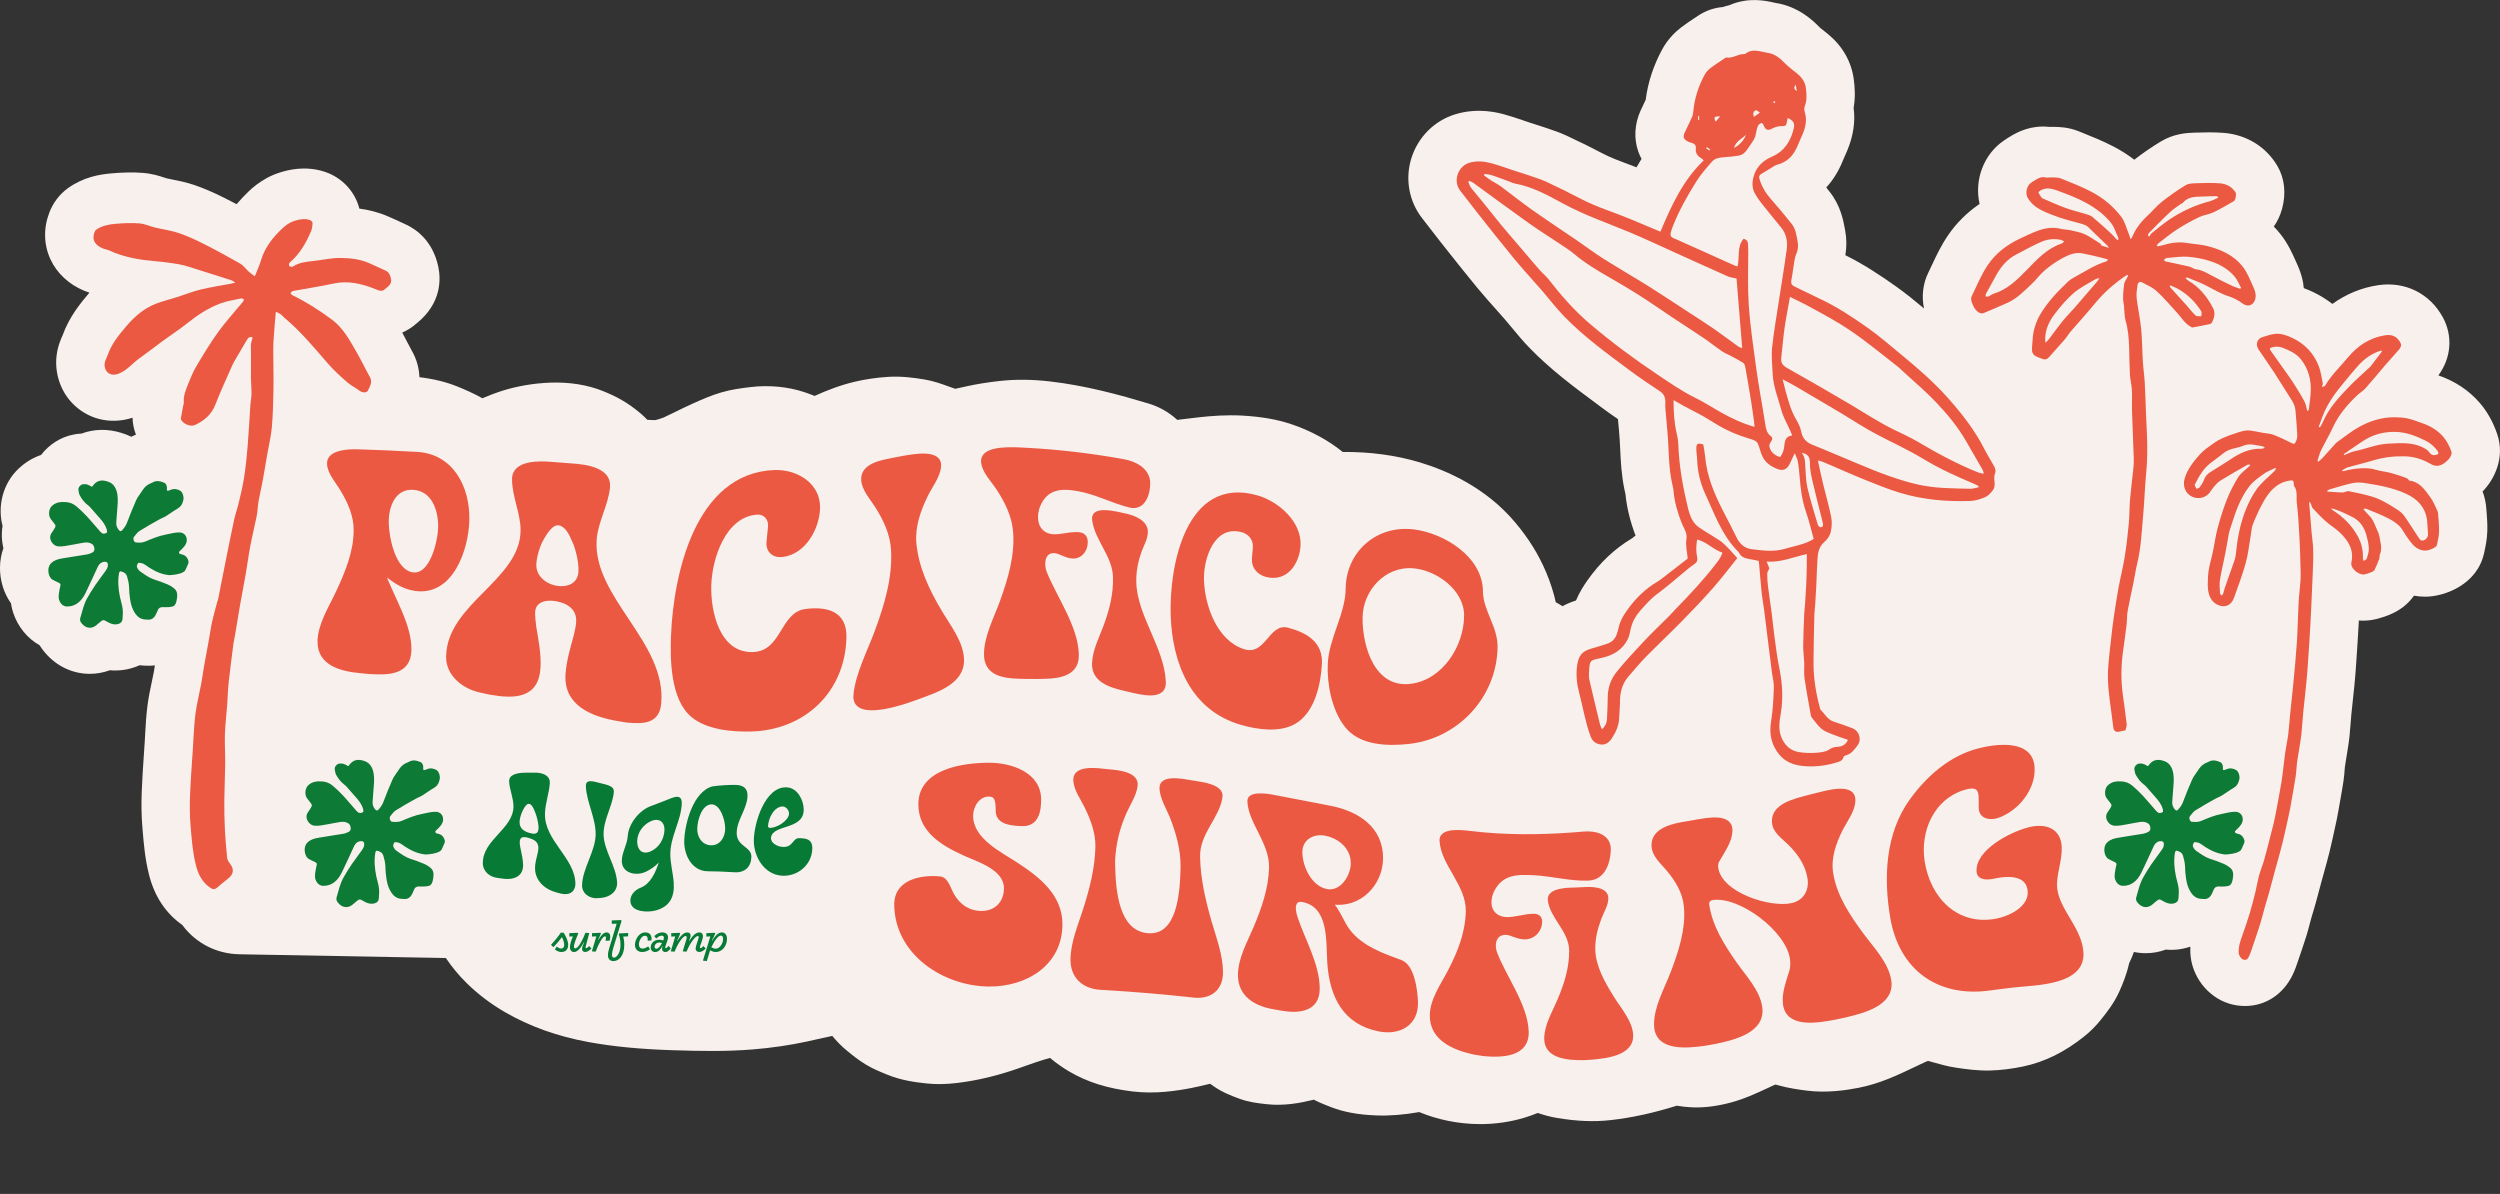 <svg xmlns="http://www.w3.org/2000/svg" id="Calque_2" data-name="Calque 2" viewBox="0 0 3257.59 1555.72"><rect x="0" y="0" width="3257.59" height="1555.72" fill="#333333" stroke="none"/><defs><style>      .cls-1 {        stroke: #eb5942;        stroke-miterlimit: 10;        stroke-width: 3px;      }      .cls-1, .cls-2 {        fill: #eb5942;      }      .cls-3 {        fill: #077b35;      }      .cls-3, .cls-4, .cls-5, .cls-2 {        stroke-width: 0px;      }      .cls-4 {        fill: #f7f0ed;      }      .cls-5 {        fill: #0d7b35;      }    </style></defs><g id="fond"><g><path class="cls-4" d="M2847.57,992.21c-.12-.3-.25-.59-.37-.88.3.03.6.07.9.1-.18.26-.36.52-.53.78Z"></path><path class="cls-4" d="M1928.75,1464.73c-.49,0-.97,0-1.46,0-26.85-.19-53.98-5.69-78-15.66-20.71,3.63-38.73,5.02-55.82,4.38-23.57-.9-42.38-4.35-59.21-10.86-6.3-2.44-14.19-5.49-22.35-9.68-.49.13-.98.25-1.48.37-14.69,3.62-36.88,8.13-59.9,5.52l-1.78-.2c-9.58-1.07-21.5-2.39-34.07-7.05l-.28-.1c-9.4-3.48-21.09-7.8-32.51-15.73-1.63-1.13-3.32-2.32-5.03-3.56-.61.15-1.22.29-1.83.44-7.07,1.7-14.38,3.47-22.08,4.99-18.69,3.69-46.97,8.19-76.64,4.68-33.07-3.91-59.48-12.19-83.1-26.08-8.79-5.17-17.13-11.08-24.95-17.69-11.95,3.24-24.22,7.59-36.99,12.12l-3.37,1.19c-27.52,9.73-53.77,16.04-80.25,19.28-14.35,1.76-27.2,2.02-39.28.79-16.57-1.69-34.37-4.25-52.26-11.57l-2.17-.88c-7.77-3.16-16.58-6.75-25.73-12.28-9.04-5.47-16.63-11.52-24.26-17.76-7.5-6.13-13.85-12.77-19.5-19.54-6.17,1.27-12.49,2.7-19.02,4.18-4.49,1.02-8.98,2.04-13.48,3.02-22.43,4.88-46.3,8.38-70.95,10.4-34.94,2.87-68.91,2.14-103.52,1.06-43.05-1.34-78.23-4.74-110.71-10.68-40.33-7.38-76.9-20.47-108.68-38.9-18.38-10.66-35.05-23.27-49.55-37.47-10.5-10.29-19.81-21.5-27.57-33.12l-268.88-4.88c-30.2-.55-57.19-14.59-74.59-38.23-21.78-15.28-36.41-37.51-43.49-66.08-5.09-20.53-6.71-39.99-8.14-57.16l-.33-3.94c-1.22-14.46-1.5-29.78-.84-46.79.65-16.69,1.77-33.16,2.85-49.09.35-5.08.69-10.16,1.02-15.24.23-3.61.43-7.21.63-10.82v-.27c.63-11.12,1.32-23.7,2.99-36.58,1.47-11.31,3.72-21.86,5.7-31.17.96-4.48,1.86-8.71,2.62-12.74.42-2.23.81-4.93,1.26-8.05.01-.08.02-.16.03-.24-4.45.51-8.99.62-13.59.3-2-.14-3.93-.28-5.87-.46-.17-.02-.33-.03-.5-.05-2.46,1.12-5.01,2.12-7.63,2.98-10.13,3.32-20.62,4.5-31.07,3.53-8.32,3.09-17.11,4.69-26.1,4.69-1.72,0-3.45-.06-5.16-.18-21.7-1.49-41.42-12.21-55.48-30.19-1.7-2.18-3.27-4.43-4.69-6.75-15.89-8.99-28.36-23.92-34.53-42.54-1.32-3.99-2.29-8.08-2.91-12.3-4.61-6.52-8.23-13.85-10.66-21.75-5.13-16.66-4.77-34.29.81-50.06-1.59-6.62-2.27-13.45-1.98-20.33.13-2.92.42-5.81.89-8.66-6.84-26.22.54-55.3,20.77-74.54,6.72-6.39,16.43-13.46,29.46-17.96,10.38-13.58,25.57-23.47,42.82-26.66,3.28-.61,6.57-1,9.88-1.17,16.19-6.06,34.16-6.43,52.04-.86,4.49,1.4,8.72,3.06,12.69,5,.21-.09.42-.18.64-.27,1.72-.86,3.55-1.69,5.48-2.48-2.73-7.07-4.23-14.52-4.44-22.01-28.97,9.35-58.99,1.97-79.3-19.82-14.45-15.51-21.88-37.64-19.86-59.2,1.23-13.21,5.77-23.29,7.94-28.14.06-.14.13-.29.19-.42,8.79-24.37,23.46-41.83,34.22-54.64.22-.26.43-.51.65-.77-2.07-.65-4.5-1.5-7.11-2.59-19.7-8.21-35.17-22.65-43.56-40.65-8.83-18.94-9.42-40.56-1.65-60.87,5.02-13.12,13.43-24.19,24.33-32.03,20.05-14.43,41.14-17.84,55.26-19.15,15.93-1.48,29.37-1.72,42.3-.77,12.15.9,21.79,4.07,28.17,6.17,1.01.33,2.37.78,2.94.94,2.3.55,5.05,1.09,8.22,1.71,7.57,1.49,16.98,3.34,27.08,6.75,12.7,4.28,25.66,9.83,40.78,17.47,4.96,2.51,9.98,5.09,15.02,7.75,2.44-2.9,5.01-5.77,7.72-8.62,8.34-8.77,23.87-25.08,49.41-32.89,7.77-2.37,31.38-9.58,58.25-.53,22.4,7.55,39.11,26.05,44.58,47.79,11.35,1.51,24.04,4.41,36.82,9.93,7.17,3.1,14.64,6.49,24.22,10.97,12.53,5.86,34.61,20.77,41.8,54.78,3.43,16.22,4.37,47.34-27.82,73.56l-.3.25c-5.79,5.11-12.11,9.15-18.82,12.07,2.1,3.88,4.03,7.63,5.82,11.1,2.44,4.72,4.53,8.78,6.65,12.5,6.15,10.81,9.49,22.53,9.9,34.52,19.13,2.32,35.44,6.39,50.4,12.52,8.74,3.58,20,8.43,31.64,14.92,1.25-.5,2.52-1.02,3.81-1.54,5.97-2.43,12.73-5.18,20.03-7.55,20.12-6.54,42.49-10.43,64.69-11.25,24.95-.92,48.8,2.92,68.98,11.13,16.64,6.76,31.27,14.27,48.61,28.93,3.19,2.7,6.1,5.5,8.77,8.32,3.93.33,7.45.45,10.73.39,3.34-.84,6.86-1.95,10.64-3.36,5.07-2.34,10.2-4.87,15.61-7.53,7.05-3.47,14.33-7.06,22.02-10.49l1.7-.76c10.62-4.74,22.65-10.11,35.96-13.97,13.78-4,27.18-5.6,37.94-6.89,23.74-2.84,48.52-.52,69.8,6.53,4.13,1.37,8.74,2.99,13.61,5,15.16-6.88,33.02-13.92,52.18-18.45,13.86-3.28,28.49-5.43,43.47-6.37,17.06-1.08,32.63.94,46.92,3.29,12.46,2.04,22.9,5.86,32.12,9.23,3,1.09,5.89,2.15,8.55,3.02,3.53-.71,7.19-1.53,11.01-2.39l4.07-.91c13.01-2.88,27.11-5.14,43.11-6.91,20.27-2.24,42.1-2.05,64.88.57,47.01,5.41,91.4,17.58,128.61,28.78,14.09,4.24,26.6,11.31,37.3,21.08.19.09.37.19.56.29.24-.03.48-.06.71-.09l5.46-.68c7.54-.94,15.33-1.92,23.21-2.75,14.86-1.58,34.58-3.24,55.4-2.04,24.98,1.44,45.18,4.99,63.59,11.17,25.18,8.46,48,20.82,67.01,36.21,35.68-.3,69.45,4.25,100.61,13.61,35.56,10.68,85.93,32.88,123.91,77.96,17.8,21.13,30.71,41.91,40.62,65.4,5.45,12.92,9.6,25.8,12.5,38.87,2.96,1.54,5.87,3.25,8.69,5.12,5.43-2.97,11.31-5.46,17.63-7.44,4.4-10.5,9.91-19.09,14.74-25.98,16.42-23.41,35.59-41.49,58.56-55.24.27-.21.55-.44.84-.66.65-.51,1.3-1.02,1.96-1.53.5-.38,1-.77,1.5-1.15-7.13-18.84-11.45-36.64-13.16-54.2-.09-.4-.19-.81-.29-1.24-.32-1.38-.63-2.77-.93-4.15-4.04-19.19-4.89-37.2-5.64-53.1v-.1c-.2-4.08-.4-8.29-.64-12.2-.44-7.14-1.17-14.88-1.87-22.36-.14-1.47-.28-2.95-.41-4.44-6.87-4.69-13.79-9.55-20.7-14.71-2.42-1.8-4.85-3.6-7.27-5.41l-1.25-.93c-28.79-21.38-58.56-43.49-85.82-71.56-8.63-8.89-16.19-18.02-22.85-26.08-3.33-4.02-6.44-7.78-9.48-11.29-4.02-4.64-8.32-9.46-12.47-14.12l-.08-.08c-7.7-8.63-15.65-17.57-23.54-27.12-13.61-16.49-26.9-33.28-39.75-49.51-3.08-3.89-6.16-7.78-9.24-11.67-3.98-5.01-7.77-9.96-11.44-14.75-3.54-4.62-7.15-9.33-10.61-13.67-17.76-22.31-23.22-51.92-14.61-79.22,8.62-27.33,29.84-48.61,56.76-56.93,30.53-9.43,56.93-2.03,65.6.41,8.4,2.36,16.32,5.05,23.31,7.44l.17.06c2.89.99,5.78,1.97,8.68,2.92,2.15.7,4.32,1.38,6.48,2.06l.14.04c3.99,1.26,8.52,2.68,13.16,4.29,1.46.51,2.95,1,4.43,1.5,7.03,2.37,15.01,5.05,23.75,9.12,17.57,8.18,32.95,15.78,47.01,23.22,9.9,5.24,21.34,9.5,34.59,14.44,3.04,1.13,6.12,2.28,9.22,3.45,2.07-3.64,4.24-7.3,6.53-10.96-1.67-3.11-3.1-6.35-4.26-9.7-5.86-16.85-4.82-35.67,2.93-52.99,1.86-4.16,3.74-8.04,5.4-11.46.48-.99.94-1.93,1.37-2.84,2.89-22.68,10.14-44.82,21.6-65.88,7.44-13.67,17.49-23.02,24.6-28.46,6.26-4.79,12.29-8.76,17.61-12.27,1.47-.97,2.94-1.94,4.4-2.92,9.8-6.57,20.9-10.43,32.2-11.32,2.45-.82,5.4-1.71,8.77-2.49,24.83-10.82,47.42-5.72,57.63-3.42.74.17,1.41.33,2.02.45,30.95,4.65,50.54,24.38,57.47,31.56.47.42,1.32,1.16,2.06,1.79l9.29,7.41c18.93,15.65,30.49,35.99,33.49,58.89,1.32,10.11,2.32,22.87-.18,37.11,2.4,18.23-.46,37.06-8.54,56.14-1.07,2.54-2.15,4.94-3.1,7.07-1.06,2.38-1.98,4.43-2.66,6.14-5.38,13.37-12.57,24.91-21.4,34.45,1.5,1.86,2.98,3.71,4.44,5.56,14.33,18.12,17.83,37.45,19.72,47.83l.04.2c.14.75.27,1.49.41,2.23,2.06,10.76,2.14,21.69.28,32.4,24.63,12.19,46.32,26.78,66.19,40.83,13.2,9.34,24.97,19.1,36.33,28.58-3.37-15.76-1.46-32.31,5.57-46.61,1.48-3.02,3-6.26,4.6-9.7,5.61-12,11.94-25.55,21.23-39.17,10.8-15.83,24.54-29.46,41.01-40.74-7.08-30.56,4.94-64.47,31.62-82.52l.94-.64c2.6-1.77,6.23-4.24,10.8-6.78,6.04-3.35,23.35-12.96,46.99-10.47,2.06-.08,4.59-.1,7.41.04l.76.02c5.7.13,17.47.39,30.71,5.74,1.7.69,3.42,1.38,5.13,2.06,12.48,5.01,26.59,10.67,40.63,18.02,9.47,4.96,18.34,10.61,26.58,16.92,11.12-8.6,22.69-16.55,34.45-23.68,17.73-10.75,35.38-11.3,43.87-11.57l.91-.03c11.42-.38,23.74-.68,36.59.26,30.35,2.22,56.22,18.18,70.99,43.78,9.1,15.78,11.16,35.35,5.79,55.09-2.57,9.45-6.43,17.08-10.82,23.23,3.01,3.08,5.86,6.31,8.55,9.71,10.02,12.63,15.82,25.73,20.05,35.29.56,1.26,1.08,2.44,1.61,3.6,1.97,4.35,6.07,13.42,8.04,25.14.36,2.16.64,4.33.83,6.49,4.69,1.72,8.87,3.58,12.48,5.31,8.95,4.28,17.24,9.41,24.8,15.31,17.91-12.93,38.16-21.24,59.88-24.45,35.01-5.15,67.22,10.92,84.07,41.95,13.24,24.38,10.9,52.78-5.83,75.61,21.45,7.39,39.49,19.33,53.61,35.5,9.76,11.17,17.48,24.88,22.95,40.74,10.53,30.56-3.34,59.12-18.97,75.03,2.72,7.1,4.34,14.68,4.91,23,.11,1.54.23,3.08.35,4.62.55,6.96,1.17,14.83.9,23.93-.33,11.08-2.37,20.37-3.86,27.15l-.34,1.54c-9,41.41-51.82,56.86-76.69,56.86h-.27c-4.41-.02-9.28-.38-14.44-1.3-7.62,10.99-18.48,19.4-32.38,25.05-5.27,2.14-10.75,3.91-16.74,5.4-7.47,1.86-15.1,2.46-22.67,1.88-.1,1.85-.19,3.7-.29,5.55-.85,15.75-1.92,31.54-2.96,46.81l-.16,2.38c-.62,9.13-1.33,18.99-2.32,29.21-.66,6.84-1.4,13.54-2.11,20.02-.66,6.02-1.33,12.16-1.9,18.01-.37,3.82-.68,7.86-1.01,12.13-.38,4.98-.81,10.62-1.39,16.34-.66,6.52-1.61,12.47-2.45,17.73l-.06.35c-.18,1.15-.36,2.29-.54,3.44-.44,2.82-.91,5.65-1.38,8.47-.67,4.01-1.25,7.43-1.66,10.58-.11.84-.25,2.7-.37,4.34-.29,3.91-.64,8.76-1.5,14.34-1.36,8.84-2.89,17.45-4.36,25.76-.55,3.1-1.09,6.17-1.63,9.25-.15.84-.28,1.67-.42,2.5-.53,3.15-1.17,6.99-2.08,11.19-.67,3.08-1.34,6.16-2,9.24-2.39,11.07-4.86,22.49-7.69,34.07-2.21,9.03-4.61,17.6-6.93,25.89-1.07,3.83-2.15,7.67-3.19,11.5-1.05,3.88-2.08,7.75-3.11,11.63l-.03.13c-1.57,5.89-3.18,11.98-4.89,18.13-1.14,4.11-2.33,8.07-3.39,11.55-.84,2.77-1.63,5.38-2.32,7.83-.6,2.14-1.2,4.4-1.88,7.03l-.03.1c-1.2,4.59-2.56,9.79-4.28,15.32-2.67,8.58-5.49,16.84-8.21,24.82l-1.9,5.58c-.24.71-.49,1.46-.74,2.21-1.5,4.54-3.55,10.73-6.73,17.51-12.15,25.91-35.48,41.39-62.4,41.39-8.75,0-16.04-1.68-20.63-3.09-28.31-8.71-49.13-35.83-50.64-65.96-.14-2.83-.15-5.59-.06-8.27-.29.1-.57.19-.86.29-10.13,3.32-20.62,4.49-31.07,3.53-8.32,3.09-17.11,4.69-26.1,4.69-1.72,0-3.45-.06-5.16-.18-3.49-.24-6.93-.72-10.3-1.43-1.65,4.89-3.7,9.74-6.14,14.51-3.35,14.9-8.34,27.07-12.94,37.23-6.98,15.42-16.79,27.66-23.95,36.59-6.44,8.03-13.68,15.29-21.51,21.57-25.73,20.62-51.92,33.5-80.08,39.39-14.72,3.08-29.15,4.82-42.88,5.17-16.17.42-31.37-1.79-43.58-3.57-11.18-1.63-21.19-4.47-30.02-6.98-2.42-.69-4.78-1.36-7.05-1.97-.81.27-1.64.56-2.49.88-5.03,2.29-10.08,4.71-15.41,7.26-21.13,10.11-45.08,21.57-72.64,26.91-16.34,3.17-41.12,7-67.47,3.69-11.48-1.44-23.93-3.27-37.23-6.92l-1.12-.31c-.82-.22-1.63-.45-2.43-.66-.63.22-1.27.45-1.94.7-2.88,1.31-5.79,2.66-8.85,4.09-14.16,6.59-30.21,14.07-48.22,18.82-17.9,4.72-34.67,6.75-49.85,6.05-6.84-.32-13.41-1.02-19.84-2.14-31.26,9.74-58.99,15.76-86.43,18.81-21.35,2.38-43.31,1.51-69.1-2.74-9.26-1.52-17.82-3.9-25.66-6.6-5.59,2.28-11.05,4.24-16.47,5.91-18.24,5.65-38.46,8.62-58.56,8.62ZM2078.68,867.89s0,0,0,0c0,0,0,0,0,0ZM2081.44,864.81h0,0ZM2074.6,775.94c-.05.02-.11.04-.16.05.02,0,.05-.02.07-.02l.09-.03ZM102.46,774.52s0,0,0,0c0,0,0,0,0,0ZM3002.41,716.17s0,.03-.01.05c0-.02,0-.03.01-.05ZM2128.33,700.31s-.02.01-.03.02c.01,0,.02-.01.03-.02ZM3152.39,673.52s0,.02.01.03c0,0,0-.02-.01-.03ZM2118.19,644.37s0,0,0,0c0,0,0,0,0,0ZM2117.89,642s0,.03,0,.05c0-.02,0-.04,0-.05ZM1035.01,601.97s.04.02.05.04c-.02-.01-.04-.03-.05-.04ZM1034.57,601.66s.04.03.07.05l-.07-.05ZM81.34,437.63c-.03.09-.06.17-.09.25.03-.08.06-.17.09-.25ZM143.36,296.43s0,0,0,0c0,0,0,0,0,0ZM2661.09,256.78l-.05.04s.03-.02.05-.04ZM2243.96,107.01s0,0,0,0c0,0,0,0,0,0ZM2273.62,93.36s0,0,0,0c0,0,0,0,0,0ZM2300.04,91.69s0,0,0,0c0,0,0,0,0,0ZM2239.28,11.11s0,0,0,0c0,0,0,0,0,0ZM2312.8,3.61c.05,0,.1.01.15.02-.05,0-.1-.01-.15-.02ZM2884.87,1016.49l-.03.05s.02-.03.03-.05Z"></path></g><path class="cls-2" d="M2263.77,727.19c-10.9,13.52-20.7,26.58-31.46,38.79-12.81,14.55-26.21,28.6-39.79,42.45-15.88,16.2-32.41,31.79-48.31,47.97-7.84,7.99-14.96,16.69-22.32,25.14-8.35,9.58-11.03,21.01-11.02,33.44,0,6.81-.86,13.61-1.05,20.42-.28,9.95-4.18,18.54-9.55,26.62-3.52,5.3-7.9,9.03-14.87,8.01-6.61-.97-10.65-4.57-12.98-10.92-6.73-18.3-9.74-37.53-14.69-56.28-3.19-12.1-4.42-24.07-2.56-36.49,1.82-12.12,6.58-17.88,18.43-21.23,7.08-2.01,14.14-4.15,21.11-6.51,6.76-2.29,10.69-7.33,12.59-14.09.66-2.37,1.48-4.71,1.98-7.12,1.7-8.2,5.83-15.02,10.63-21.86,10.87-15.5,23.96-28.34,40.29-37.92,2.82-1.65,5.36-3.79,7.96-5.79,10.14-7.81,20.25-15.66,30.99-23.97-.71-8.47-3.01-17.1-1.69-25.13,1.4-8.51-3.29-13.99-5.92-20.56-5.51-13.79-9.59-27.88-10.91-42.74-.33-3.77-1.39-7.49-2.17-11.22-3.91-18.57-3.88-37.49-5.05-56.31-.81-13.07-2.29-26.1-3.36-39.15-.24-2.97-.06-5.98-.06-8.98,0-5.8-1.81-10.44-6.98-13.88-12.75-8.49-25.54-16.94-37.81-26.09-30.04-22.4-60.58-44.28-86.8-71.28-10.64-10.96-19.92-23.22-29.95-34.77-11.65-13.42-23.78-26.44-35.09-40.14-16.37-19.83-32.24-40.08-48.23-60.23-7.47-9.42-14.62-19.09-22.11-28.49-5.11-6.41-6-14.13-3.82-21.03,2.23-7.07,7.33-13.23,15.28-15.69,10.1-3.12,20.16-1.88,29.98.87,9.99,2.8,19.75,6.42,29.62,9.64,6.24,2.04,12.53,3.89,18.73,6.04,7.45,2.58,15.07,4.88,22.19,8.2,14.87,6.93,29.64,14.12,44.14,21.79,21.15,11.19,44.1,17.88,66.03,27.1,12.82,5.39,25.65,10.75,38.39,16.08,14.23-33.63,29.07-66.65,56.39-92.88-.99-.91-1.94-2.19-3.21-2.88-5.1-2.78-7.69-6.87-7.04-12.74.44-4.01-1.52-6.1-5.2-7.12-1.84-.51-3.7-1.1-5.38-1.98-5.32-2.81-6.46-5.79-3.99-11.3,3.1-6.93,6.65-13.65,9.69-20.6,1.06-2.43,1.42-5.25,1.67-7.94,1.61-16.8,6.81-32.5,14.83-47.24,1.77-3.26,4.56-6.25,7.52-8.52,6.05-4.63,12.53-8.69,18.87-12.94.66-.44,1.58-.95,2.28-.83,7.97,1.39,14.45-4.64,22.19-4.38.79.03,1.75-.18,2.35-.64,9.46-7.34,19.69-2.34,29.22-.96,8.6,1.25,15.75,6.95,22.02,13.46,4.87,5.06,10.76,9.14,16.2,13.65,5.87,4.85,10.05,10.51,11.1,18.46,1.08,8.26,1.6,16.26-1.49,24.26-.79,2.06-.67,4.88.01,7.03,3.22,10.2,1.21,19.78-2.79,29.21-2.02,4.77-4.26,9.45-6.19,14.26-5.05,12.55-13.04,21.77-26.74,25.32-3.33.86-6.26,3.28-9.32,5.08-3.73,2.2-7.38,4.53-11.12,6.73-2.63,1.55-3.86,3.25-2.85,6.67,3,10.16,8.31,18.81,15.28,26.73,9.19,10.46,18.18,21.13,26.82,32.05,5.23,6.62,6.17,15.02,7.72,23.07,1.12,5.84.36,11.26-2.07,16.74-1.52,3.41-2.01,7.33-2.65,11.07-1.23,7.27-1.95,14.63-3.43,21.84-.94,4.57.23,7.08,4.51,9.05,10.94,5.04,21.62,10.64,32.53,15.73,22.43,10.48,42.97,24.14,63.05,38.35,14.91,10.55,28.76,22.64,42.89,34.27,21.33,17.57,42.27,35.66,60.67,56.32,18.2,20.44,35.13,41.92,47.64,66.52,3.71,7.29,8.04,14.27,12.06,21.41.8,1.43,1.78,2.87,2.11,4.43.39,1.82.82,4.09.09,5.61-3.54,7.31,2.25,15.93-3.17,22.71-2.65,3.32-5.71,7.04-9.42,8.62-6.19,2.63-13.01,4.98-19.64,5.2-31.04,1.02-61.85-1.57-91.68-10.59-15.68-4.74-30.96-10.94-46.16-17.11-18.25-7.4-36.22-15.5-54.34-23.23-1.63-.69-3.44-.96-6.61-1.81,2.33,10.67,4.25,20.21,6.53,29.67,3.52,14.61,7.79,29.07,10.74,43.79,1.25,6.27.94,13.29-.51,19.53-1.1,4.73-4.29,9.77-8.03,12.91-7.04,5.92-8.67,13.54-9.23,21.71-.79,11.71-1.03,23.46-1.59,35.19-.39,8.18-.86,16.36-1.39,24.54-.28,4.35-1.02,8.68-1.12,13.03-.48,21.05-1.08,42.11-1.12,63.16-.03,20.26,3.13,40.15,8.56,59.66.15.53.18,1.21.53,1.54,5.53,5.26,8.98,12.77,16.92,15.46,8.27,2.8,16.6,5.46,24.69,8.72,9.23,3.72,12.46,15.02,6.3,22.82-3.97,5.03-7.71,10.79-14.77,12.46-1.18.28-2.88,1.25-3.12,2.21-1.33,5.31-5.84,6.12-9.95,7.36-14.31,4.31-28.95,5.84-43.8,4.26-16.28-1.73-28.52-8.97-36.27-24.38-5.64-11.23-6.22-21.93-4.31-34,2.29-14.49,3.03-29.28,3.54-43.97.23-6.72-1.78-13.51-2.63-20.28-3.4-27.09-6.72-54.2-10.14-81.29-.89-7.03-2.33-14-3.06-21.04-1.31-12.77-2.27-25.57-3.39-38.36-.09-1.05-.33-2.09-.63-3.92-3.9-.76-7.83-1.56-11.77-2.3-5.39-1.02-10.64-2.25-13.49-7.71-.38-.72-.85-1.43-1.42-2-21.25-21.35-30.94-49.38-43.12-75.82-6.25-13.56-9.75-28.38-10.26-43.63-.16-4.9-1.16-9.79-1.1-14.67.09-6.9,1.48-7.62,9.07-5.54.81,5.19,1.94,10.53,2.42,15.93,2.19,24.75,11.35,47.19,22.48,69,6.09,11.95,12.41,23.78,18.26,35.85,4.18,8.62,10.3,14.6,19.97,15.74,14.33,1.69,28.6,3.84,43.06-.51,11.24-3.38,22.99-5.07,33.58-10.52,1.19-.61,2.31-1.35,4.08-2.39-3.33-11.89-6.06-23.88-10.08-35.42-5.2-14.93-7.02-30.3-8.27-45.86-.53-6.53-1.16-13.07-2.24-19.52-.52-3.1-2.19-6.02-4.07-10.92-2.65,5.6-4.54,9.58-6.42,13.58-3.71,7.9-8.99,10.09-17.16,6.68-9.58-3.99-16.75-9.51-20.4-20.53-5.47-16.52-2.29-14.64-20.93-20.51-16.21-5.11-31.26-12.83-45.63-22.1-10.78-6.95-22.54-12.38-33.84-18.53-4.23-2.31-8.38-4.76-13.57-7.71.07,15.09.78,28.85,3.9,42.45,1.09,4.76,2.12,9.64,2.28,14.5.92,28.86,6.1,57.07,12.94,84.99,2.28,9.32,5.98,18.46,14.45,24.17,8.77,5.91,17.99,11.15,26.84,16.96,3.09,2.03,5.74,4.79,8.44,7.37,2.36,2.25,4.53,4.69,6.75,7.09,2.19,2.36,4.32,4.77,7.48,8.28ZM2286.24,556.22c-.3-3.08-.44-5.2-.73-7.3-1.16-8.39-2.25-16.8-3.6-25.16-2.45-15.11-5-30.21-7.69-45.28-.36-2.02-1.24-4.64-2.77-5.64-5-3.28-10.38-5.98-15.65-8.82-4.01-2.16-8.35-3.83-12.09-6.38-7.89-5.38-15.33-11.42-23.24-16.78-13.13-8.9-26.52-17.41-39.74-26.2-14.8-9.84-29.33-20.08-44.33-29.61-14.07-8.94-28.48-17.36-42.93-25.68-14.72-8.47-29.1-17.35-42.16-28.34-5.83-4.91-12.37-8.99-18.72-13.25-13.62-9.15-27.58-17.82-40.95-27.32-24.06-17.12-47.77-34.72-71.66-52.07-1.58-1.14-3.48-1.83-5.24-2.73-.52.45-1.03.9-1.55,1.35,1.14,2.5,1.86,5.32,3.49,7.44,4.84,6.27,10.1,12.22,15.09,18.39,8.26,10.19,16.34,20.53,24.67,30.66,6.6,8.02,13.46,15.82,20.2,23.72,9.76,11.44,19.44,22.95,29.31,34.29,3.76,4.32,8.37,7.95,11.87,12.45,16.35,20.99,33.81,41,54.11,58.2,27.98,23.72,57.4,45.62,87.92,65.98,15.91,10.62,31.58,21.63,48.89,30.1,11.51,5.64,22.31,12.71,33.52,18.98,13.6,7.6,27.57,14.39,43.98,19ZM2319.54,595.55c3.01-3.86,4.68-8.16,5.29-13.27.78-6.53,1.05-13.9,10.5-14.87-1.02-2.47-1.7-4.22-2.46-5.94-3.98-8.99-9.2-17.65-11.71-27.03-4.21-15.78-10.66-31.11-11.35-47.71-.47-11.44-1.85-23.03-.64-34.32,2.29-21.39,6.11-42.62,9.35-63.91,3.2-21.06,6.76-42.08,9.58-63.19,1.36-10.21-.17-20.2-7.04-28.64-8.63-10.59-17.32-21.13-25.8-31.83-3.05-3.85-5.79-7.98-8.29-12.21-4.96-8.39-3.82-17.74-.87-25.89,3.82-10.54,12.21-18.03,22.71-22.55,16.28-7.02,24.56-20.24,28.49-36.7,1.66-6.96-.36-10.13-7.82-13.89-.29,1.39-.59,2.67-.82,3.96-1.11,6.3-1.49,6.8-7.75,6.82-4.22.02-7.84,1.13-11.63,3.12-6.24,3.27-8.9,1.74-11.57-5.14-.27-.69-.99-1.21-1.8-2.15-5.35,1.13-6.01,5.56-7.04,9.74-.89,3.64-1.25,7.6-2.96,10.82-2.65,5-6.32,9.45-9.43,14.22-2.68,4.11-6.32,7.03-11.09,7.82-6.17,1.02-12.43,1.55-18.67,2.02-5.82.44-11.85,1.14-15.77,5.61-7.36,8.41-14.88,16.89-20.76,26.32-11.55,18.54-22.33,37.47-30.36,58.06-5.85,15.01-3.33,13.45,8.1,18.66,12.19,5.56,24.46,10.95,36.68,16.44,11.68,5.25,23.35,10.54,35.04,15.78,1.35.61,2.82.96,4.42,1.5,3.04-12.34-1.06-25.79,7.88-36.13,4.27,1.18,5.61,3.61,5.75,6.91.15,3.55.39,7.1.37,10.65-.09,22.94-.89,45.81.65,68.83,1.84,27.6,6,54.83,9.69,82.14,3.29,24.31,8.02,48.43,11.74,72.69.94,6.14,1.83,11.82,7.16,15.86,2.67,2.03,2.47,4.48.49,7.15-1.09,1.47-2.21,3.39-2.21,5.12-.02,6.59,6.13,13.14,13.95,15.1ZM2584.86,617.28c-.64-2.63-.67-3.8-1.18-4.68-7.33-12.78-14.73-25.53-22.11-38.29-10.6-18.33-24.1-34.56-38.51-49.81-13.47-14.25-28.61-26.92-43.03-40.27-2.4-2.23-4.71-4.58-7.29-6.6-15.26-11.98-30.4-24.12-45.95-35.71-10.05-7.49-20.48-14.57-31.21-21.05-13.32-8.05-27.07-15.43-40.76-22.86-7.32-3.97-14.92-7.43-22.4-11.13-2.52,14.28-5.22,27.59-7.14,41.02-1.81,12.69-2.65,25.52-4.24,38.24-.84,6.76,2.14,10.28,7.88,13.51,27.39,15.42,54.63,31.1,81.7,47.08,19.29,11.39,37.95,23.84,58.2,33.6,10.09,4.86,20.34,9.53,29.96,15.22,25.68,15.19,51.84,29.37,79.63,40.38,1.62.64,3.45.74,6.44,1.34ZM1934.46,226.61c-.26.62-.52,1.25-.78,1.87,3.19,2.3,6.31,4.72,9.6,6.85,4.13,2.67,8.64,4.8,12.58,7.71,13.4,9.91,26.37,20.43,39.98,30.03,19.44,13.72,39.33,26.79,58.97,40.22,11.51,7.87,22.64,16.32,34.41,23.75,19.89,12.55,40.28,24.29,60.22,36.77,17.14,10.73,33.93,22.01,50.87,33.05,10.99,7.17,22.12,14.15,32.92,21.61,10.78,7.45,21.2,15.44,31.85,23.08,1.34.96,3.13,1.29,5.09,2.06-2.53-30.91-4.99-60.95-7.42-90.76-3.81-.87-7.74-1.15-11.13-2.65-24.48-10.86-48.85-21.98-73.26-32.99-17.94-8.09-35.75-16.53-53.9-24.14-29.25-12.25-59.29-22.43-87.37-37.65-20.08-10.88-40.34-22.22-63.42-26.32-2.38-.42-4.62-1.68-6.93-2.53-7.45-2.73-14.85-5.61-22.38-8.11-3.16-1.05-6.58-1.27-9.89-1.87ZM2407.99,964.04c-7.26-2.53-13.74-4.52-20.01-7.05-5.02-2.03-10.45-3.91-14.49-7.3-4.92-4.14-8.61-9.75-12.75-14.81-.65-.79-1.01-1.94-1.19-2.98-2.82-16.12-5.9-32.2-8.22-48.39-.96-6.66-.07-13.57-.35-20.36-.29-7.08-1.42-14.15-1.36-21.22.13-13.91.78-27.82,1.32-41.72.16-4.07.79-8.13,1.06-12.2.61-9.24,1.22-18.49,1.65-27.74.37-7.89.53-15.79.68-23.69.1-4.78.02-9.57.02-14.62-17.75,3.88-33.83,11.15-52.33,9.84,1.52,3.7,2.7,6.59,3.57,8.73-1.14,2.63-2.82,4.74-2.83,6.87-.04,5.72.36,11.48,1.07,17.16,1.45,11.64,3.3,23.23,4.81,34.86,1.19,9.18,1.97,18.42,3.23,27.58,1.93,14.01,3.48,28.11,6.34,41.94,4.2,20.3,5.68,40.44,2.18,61.02-1.9,11.15-3.67,22.3,2.07,33.6,4.87,9.58,11.97,14.87,21.82,16.48,7.22,1.18,14.73,1.34,22.04.86,5.85-.39,12.48-1.1,17.09-4.19,3.42-2.29,6.06-3.22,9.9-3.44,5.7-.32,11.27-1.67,14.69-9.25ZM2578.11,634.94c0-.54.01-1.07.02-1.61-2.12-1.05-4.18-2.23-6.36-3.14-21.96-9.24-43.64-18.99-64.11-31.32-11.47-6.91-23.31-13.27-35.31-19.23-16.65-8.27-33.25-16.45-49.08-26.38-27.55-17.3-55.82-33.46-83.83-50.02-4.83-2.86-9.89-5.34-16.61-8.95,1.45,5.78,2.34,9.67,3.41,13.51,3.75,13.4,7.13,26.9,14.37,39.08,2.76,4.65,5.34,9.81,6.31,15.05,1.67,9.01,6.34,14.3,14.78,17.66,19.54,7.78,38.8,16.25,58.24,24.26,13.65,5.62,27.26,11.39,41.18,16.26,12.61,4.42,25.45,8.45,38.48,11.37,22.28,4.98,45.1,4.88,67.8,5.38,3.55.08,7.13-1.23,10.7-1.9ZM2211.41,703.06c-1.41,8.4-1.51,15.68.04,22.92.85,3.96-.19,6.79-3.65,9.05-3.41,2.23-6.6,4.81-9.76,7.4-12.85,10.53-25.25,21.66-38.61,31.49-8.75,6.44-15.62,14.39-22.61,22.37-5.66,6.46-9.71,13.82-11.74,22.25-1.15,4.76-1.82,9.81-3.94,14.12-6.73,13.66-18.44,20.99-33,24.31-16.75,3.81-16.57,2.04-17.68,19.56-.21,3.24-.08,6.62.64,9.76,4.49,19.42,9.16,38.79,13.86,58.15.47,1.95,1.59,3.75,2.53,5.87,4.48-4.55,6.19-8.07,6.48-14.02.46-9.55.88-19.11,1.01-28.68.17-12.28,4.38-23.32,11.88-32.53,11.02-13.53,22.9-26.39,34.88-39.11,10.47-11.12,21.6-21.63,32.39-32.46,3.27-3.29,6.3-6.81,9.54-10.13,18.5-18.98,36.63-38.28,52.75-59.38,3.09-4.05,6.21-8.11,7.96-13.92-12.06-3.76-20.2-14.06-32.95-17.03ZM2347.66,589.94c4.82,6.07,4.35,12.15,4.74,18.16.61,9.24.71,18.69,2.8,27.63,3.78,16.21,8.8,32.14,13.52,48.12.4,1.37,2.44,3.18,3.72,3.18,2.69-.01,3.42-2.3,2.91-4.77-.5-2.41-1.11-4.79-1.7-7.18-4.09-16.43-8.41-32.8-12.18-49.3-1.69-7.43-3.14-15.12-3.11-22.68.03-7.24-2.15-11.47-10.7-13.15ZM2259.47,192.65c5.92-2.24,13.47-10.41,15.67-16.97-5.93,5.52-13.17,8.25-15.67,16.97ZM2285.38,152.36c2.51-1.79,4.68-3.33,7.85-5.59-2.42-1.53-4.2-3.47-5.14-3.12-3.67,1.35-4.06,4.44-2.71,8.71ZM2241.42,151.64c-7.85-.19-8.86,1.05-5.76,6.89,1.91-2.28,3.57-4.27,5.76-6.89ZM2214.06,150.94c-.43,0-.85.01-1.28.02v5.43c.43,0,.85-.01,1.28-.02v-5.43ZM2341.36,118.74c-.43-2.32-.86-4.64-1.53-8.29-3.39,4.32-1.38,6.36,1.53,8.29ZM2224.29,191.82c-.38.52-.77,1.04-1.15,1.56,1.48.9,2.97,1.79,4.45,2.69.28-.45.57-.9.85-1.35-1.38-.97-2.77-1.93-4.15-2.9ZM2313.4,132.58c-.89-.34-1.48-.71-2.07-.72-.22,0-.75.95-.62,1.26.24.59.86,1.02,1.32,1.52.38-.58.77-1.15,1.38-2.06Z"></path><path class="cls-2" d="M2931.53,605.32c-1.15.15-2.49-.03-3.42.51-11.44,6.59-22.94,13.09-34.18,20.01-6.23,3.84-10.32,9.89-14.51,15.81-4.36,6.17-12.78,8.72-20.03,6.66-11.05-3.14-16.11-14.37-12.55-25.42,3.93-12.21,11.64-21.85,19.87-31.01,4.95-5.51,11.41-9.73,17.49-14.12,3.9-2.81,8.2-5.18,12.58-7.18,4.9-2.23,10.05-3.96,15.17-5.66,6.65-2.2,13.33-4.77,20.51-3.87,5.26.66,10.45,1.91,15.68,2.85,4.75.86,9.78.95,14.21,2.63,8.12,3.09,16.02,6.87,23.76,10.83,3.11,1.59,3.93,1.08,5.45-1.88,3-5.84,1.47-11.79,1.27-17.67-.24-7.08-1.24-14.14-1.6-21.22-.27-5.3-1.79-10-4.67-14.48-7.69-11.94-15.01-24.11-22.76-36-6.8-10.44-14.04-20.6-20.96-30.96-3.66-5.48-2.7-13.86,5.78-16.06,5.08-1.32,10.06-3.39,15.21-3.98,8.29-.96,15.85,1.75,23.43,5.37,16.13,7.71,27.45,19.78,33.95,36.09,2.84,7.13,3.82,15.02,5.43,22.61.28,1.31-.51,2.84-1.01,5.25,1.72-.78,3.5-.98,4.04-1.91,8.1-13.79,19.74-24.69,29.83-36.84,12.78-15.37,28.63-25.88,48.8-28.86,8.93-1.32,15.25,1.86,19.51,9.7,2.02,3.72.07,6.84-2.3,9.57-5.83,6.7-11.88,13.23-17.68,19.96-8.5,9.87-16.69,20-25.36,29.72-3.19,3.57-7.54,6.07-11.04,9.39-12.86,12.18-24.16,25.5-31.67,41.84-4.7,10.23-10.54,19.93-15.46,30.07-2.08,4.27-3.11,9.06-4.62,13.61.39.31.78.61,1.18.92,1.73-1.51,3.63-2.86,5.17-4.54,5.83-6.35,11.54-12.81,17.32-19.21.65-.71,1.38-1.38,2.17-1.93,9.61-6.72,18.73-14.33,28.97-19.89,14.2-7.7,29.61-12.55,46.09-12.32,5.67.08,11.46.37,16.95,1.62,6.56,1.5,12.88,4.1,19.27,6.3,10.35,3.56,19.64,9.29,26.71,17.38,4.87,5.58,8.4,12.77,10.84,19.83.95,2.75-1.9,8-4.53,10.53-4.55,4.38-9.9,8.7-17.08,7.35-2.56-.48-5.03-1.86-7.36-3.16-9.98-5.57-20.53-8.7-32.05-8.97-14.01-.32-27.65,1.27-41.09,5.37-10.87,3.32-21.98,5.82-32.91,8.96-2.62.75-4.93,2.59-7.38,3.92.17.41.35.83.52,1.24,5.48-1.1,10.91-2.56,16.44-3.21,8.94-1.06,17.85-1.41,26.75,1.24,6.37,1.89,13.13,2.43,19.56,4.14,6.93,1.84,13.74,4.21,20.49,6.65,1.55.56,2.65,2.36,3.86,3.5,1.05.14,2.43.18,3.72.53,11.25,3.06,17.1,12.43,23.39,20.91,3.84,5.18,6.27,11.43,9.12,17.3.8,1.65,1.08,3.64,1.21,5.5.51,7.45,1.35,14.93,1.13,22.36-.17,5.74-1.54,11.48-2.77,17.13-.72,3.31-10.18,7.31-15.13,7.29-9.07-.04-14.8-5.48-19.78-11.97-3.55-4.62-6.78-9.52-9.8-14.51-4.31-7.12-11.06-11.52-17.96-15.16-9.32-4.91-19.3-8.56-29.03-12.67-1.13-.48-2.49-.43-4.14.25,2.43,2.76,4.68,5.73,7.34,8.24,4.7,4.44,6.91,10.21,9.24,15.95,1.54,3.79,3.66,7.5,4.32,11.45,1.29,7.69,4.02,15.44.65,23.37-.73,1.71-.17,3.94-.83,5.7-1.87,5-3.86,10-6.27,14.75-.72,1.42-2.9,2.3-4.59,2.99-2.65,1.08-5.41,1.92-8.19,2.61-6.58,1.63-19.1-7.42-17.26-15.7,3.66-16.53-4.43-28.89-15.77-39.48-5.42-5.07-11.98-8.91-17.54-13.86-6.01-5.34-11.58-11.21-17.06-17.1-1.36-1.46-1.59-3.93-2.44-5.89-.41-.94-1.03-1.79-2.32-2.29.41,4.72.83,9.43,1.21,14.15.67,8.32,1.23,16.65,1.98,24.96.55,6.15,1.56,12.26,1.93,18.41.37,6.12.36,12.28.21,18.41-.24,9.89-.68,19.77-1.12,29.65-.79,17.97-1.54,35.94-2.51,53.89-.87,16.12-1.97,32.23-3.06,48.34-.62,9.14-1.28,18.28-2.17,27.39-1.23,12.67-2.77,25.31-4.01,37.99-.92,9.39-1.41,18.82-2.37,28.21-.62,6.11-1.69,12.18-2.63,18.26-1.06,6.83-2.35,13.63-3.25,20.48-.75,5.74-.79,11.58-1.67,17.29-1.74,11.3-3.84,22.54-5.8,33.8-.64,3.69-1.19,7.4-1.99,11.05-3.04,13.94-5.95,27.92-9.34,41.78-2.94,12.03-6.49,23.92-9.73,35.88-2.67,9.85-5.22,19.72-7.94,29.56-1.77,6.38-3.82,12.69-5.62,19.06-1.96,6.93-3.57,13.97-5.71,20.84-3.01,9.68-6.35,19.25-9.6,28.85-1.51,4.46-2.86,9-4.85,13.25-1.34,2.86-2.97,6.23-7.48,4.84-3.06-.94-6.05-5.26-6.23-8.89-.41-8.11,2.15-15.5,4.85-22.96,3.45-9.53,6.7-19.15,9.63-28.85,2.77-9.19,5.12-18.5,7.42-27.82,1.74-7.05,2.8-14.27,4.7-21.26,1.82-6.67,4.59-13.09,6.49-19.74,2.77-9.69,5.16-19.49,7.69-29.25,1.5-5.78,3-11.55,4.44-17.34.8-3.21,1.57-6.44,2.18-9.69,2.82-14.98,5.86-29.92,8.26-44.96,1.99-12.52,3.04-25.18,4.78-37.74,1.16-8.38,3.06-16.66,4.15-25.05,1.1-8.51,1.54-17.11,2.4-25.66,1.33-13.23,2.89-26.45,4.14-39.69,1.71-18.15,3.53-36.29,4.72-54.47,1.12-17.15,1.3-34.37,2.22-51.54.53-9.82,1.88-19.59,2.52-29.41.36-5.51.16-11.07,0-16.6-.35-12.52-.6-25.05-1.31-37.55-.87-15.55-1.61-31.15-3.51-46.59-.91-7.4,1.45-15.49-3.65-22.26-.36-.47-.2-1.35-.24-2.04-.26-5.32-1.17-5.63-6.61-4.65-16.08,2.91-25.41,14.11-32.84,27.08-5.36,9.36-9.76,19.34-13.81,29.36-1.93,4.77-2.04,10.28-2.96,15.45-2.08,11.75-3.26,23.76-6.45,35.2-4.29,15.44-9.93,30.52-15.37,45.62-3.58,9.93-12.1,13.46-21.56,8.85-5.44-2.65-9.14-7.68-10.9-13.44-2.41-7.93-1.63-16.09-1.23-24.34.49-10.17,3.69-19.53,5.83-29.24,2.39-10.84,3.7-21.95,6.56-32.66,3.39-12.7,7.32-25.33,12.15-37.55,3.97-10.04,9.05-19.77,14.71-28.97,3.03-4.94,8.32-8.5,12.61-12.65.94-.91,1.99-1.71,2.99-2.56l-.56-1.3ZM3032.49,639.37c.08.39.16.79.24,1.18,2.4.17,4.81.36,7.21.51,4.3.26,8.61.77,12.91.64,2.56-.08,5.28-2.11,7.61-1.66,10.06,1.95,20.13,4.04,29.95,6.93,11.93,3.51,22.48,10.12,32.88,16.78,3.46,2.21,6.96,4.91,9.3,8.2,6.73,9.49,12.82,19.43,19.28,29.12.91,1.36,2.33,3.18,3.67,3.31,4.2.43,8.35-3.72,8.27-8.08-.08-4.58-.76-9.14-.89-13.72-.47-16.52-8.6-28.69-22.48-36.5-8.09-4.56-17.21-7.64-26.2-10.17-10.12-2.84-20.57-4.63-30.97-6.24-5.59-.87-11.59-1.43-17.04-.33-10.42,2.1-20.58,5.47-30.84,8.39-1.04.3-1.94,1.08-2.9,1.63ZM2965.77,610.37c-.35-.17-.71-.34-1.06-.51-4.82,2.37-10.08,4.14-14.37,7.24-6.82,4.93-14.14,9.85-19.22,16.36-12.05,15.41-18.25,33.87-24.06,52.35-.94,2.99-2.11,5.94-2.7,9.01-1.6,8.26-2.81,16.59-4.43,24.85-2.37,12.08-5.32,24.06-7.28,36.21-.9,5.55-.15,11.4.12,17.1.05,1.09,1.41,2.11,2.16,3.17.67-.89,1.62-1.69,1.96-2.7.84-2.45,1.25-5.04,2.1-7.49,3.45-9.91,7.08-19.76,10.48-29.68,1.52-4.43,3.4-8.92,3.84-13.51,1.78-18.6,4.92-36.97,11.41-54.44,4.02-10.83,9.14-21.63,15.83-30.97,6.31-8.81,15.34-15.67,23.1-23.46.94-.94,1.42-2.33,2.12-3.52ZM3006.38,535.23c.35.08.69.17,1.04.25.41-.92,1.08-1.81,1.19-2.76.89-7.86,2.15-15.71,2.4-23.59.47-14.83-3.3-28.65-12.47-40.48-5.97-7.71-14.71-11.8-23.58-15.28-4.7-1.84-9.59-2.28-14.63-.71-2.98.92-3.22,1.97-1.5,4.36,7.42,10.34,14.77,20.72,22.09,31.14,3.35,4.76,6.69,9.54,9.77,14.48,4.28,6.87,8.6,13.74,12.3,20.91,1.83,3.54,2.31,7.77,3.4,11.69ZM3053.89,591.83c.23.4.46.79.69,1.19,4.44-1.72,8.74-4.1,13.34-5.03,14.9-3.02,29.12-9.29,44.49-9.93,15.51-.64,31.14-2.25,45.78,5.55,2.62,1.4,4.92,2.61,6.59,5,2.3,3.28,5.14,5.42,9.41,4.12,1.11-.34,2.8-.81,3.01-1.56.29-1.06-.21-2.68-.95-3.62-4.29-5.51-9.09-10.11-15.68-13.36-12.72-6.28-25.64-11.26-39.96-11.44-15.52-.2-29.86,3.87-42.75,12.72-4.44,3.05-8.93,6.02-13.38,9.05-3.55,2.42-7.07,4.88-10.6,7.32ZM3104.15,456.94c-1.53.11-2.09.04-2.58.19-10.64,3.46-19.67,9.6-27.2,17.67-7.19,7.71-13.74,16.01-20.53,24.09-10.94,13.02-20.85,26.72-27.12,42.71-1.88,4.8-3.59,9.67-5.37,14.51.53.24,1.06.48,1.59.73,1.27-2.19,2.8-4.27,3.76-6.59,7.58-18.24,20.8-32.37,34.16-46.26,8.76-9.11,18.4-17.37,27.62-26.05.79-.74,1.39-1.69,2.05-2.56,3.93-5.13,7.86-10.26,11.76-15.41.55-.72.96-1.55,1.85-3.03ZM2951.27,583.71c-.86-.82-1.19-1.27-1.64-1.53-.6-.34-1.26-.69-1.93-.77-8.12-1.06-15.93-4.25-24.48-.65-8.34,3.51-18.04,3.36-25.54,9.48-5.69,4.64-11.72,8.86-17.54,13.35-9.39,7.24-14.84,17.45-20.18,27.63-.63,1.2,1.34,3.77,2.11,5.71,1.38-.58,3.3-.77,4.03-1.8,2.24-3.15,4.62-6.43,5.81-10.04,1.5-4.54,4.51-7.47,8.16-9.85,8.8-5.74,17.94-10.97,26.64-16.85,12.06-8.15,24.73-14.13,39.72-13.64,1.43.05,2.88-.6,4.82-1.03ZM3038.38,662.34c-.15.31-.3.61-.45.92.79.66,1.53,1.37,2.36,1.97,3.04,2.17,6.28,4.1,9.15,6.47,9.2,7.6,16.96,16.42,22.74,26.97,4.84,8.83,7.18,18.11,6.73,28.16-.06,1.37.62,2.77.96,4.16,1.4-.99,3.64-1.72,4.05-3.02,1.35-4.31,2.93-8.86,2.76-13.25-.22-5.84-1.61-11.73-3.17-17.41-2.75-9.98-8.18-18.26-17.54-23.27-5.38-2.88-10.96-5.41-16.56-7.83-3.56-1.54-7.34-2.58-11.02-3.84Z"></path><path class="cls-2" d="M2772.06,358.17c-.93.5-1.91.91-2.78,1.51-14.65,10.03-27.84,21.6-39.17,35.38-10.33,12.56-21.33,24.57-31.92,36.92-2.79,3.25-4.95,7.04-7.74,10.28-6.63,7.69-13.5,15.16-20.19,22.81-2.27,2.6-4.74,4.12-8.23,2.79-3.17-1.2-6.47-2.18-9.43-3.78-4.95-2.67-5.24-7.37-4.71-12.34.74-6.93.6-14.05,2.21-20.76,1.67-6.93,4.21-13.9,7.74-20.07,9.56-16.67,22.76-30.48,36.57-43.68,1.99-1.9,4.31-3.6,6.74-4.9,14.3-7.67,27.76-17.04,43.56-21.73.71-.21,1.28-.87,2.02-2.6-3.34-.88-6.67-1.85-10.04-2.64-7.85-1.83-15.67-3.84-23.59-5.27-6-1.08-11.89-.02-17.58,2.43-11.33,4.86-21.36,11.44-30.82,19.48-6.55,5.56-11.36,12.44-17.48,18.19-9.61,9.03-18.86,18.64-31.08,24.27-10.07,4.64-20.39,8.74-30.56,13.18-4.84,2.12-8.34-.97-10.91-3.71-2.73-2.92-4.27-7.14-5.66-11.04-.73-2.05-.77-4.99.16-6.9,6.81-13.87,12.67-28.45,21.31-41.11,10.12-14.83,24.51-25.81,40.92-33.62,7.53-3.59,15.08-7.21,22.86-10.19,9.95-3.8,20.22-5.6,30.92-2.92,3.75.94,7.73.93,11.55,1.63,3.8.69,7.53,1.79,11.32,2.61,11,2.37,19.55,9.42,28.78,15.14.98.61,1.27,2.33,1.32,2.42,3.46,1.09,6.21,1.96,9.58,3.03-.52-1.02-.77-2.01-1.39-2.61-6.98-6.79-14-13.55-21.06-20.25-2.5-2.37-4.83-5.36-7.84-6.65-5.09-2.19-10.67-3.25-16.04-4.79-5.97-1.71-12.04-3.15-17.87-5.23-7.73-2.76-15.5-5.58-22.84-9.2-7.65-3.78-14.3-9.1-18.66-16.75-3.29-5.79-1.1-15.51,4.36-19.2,2.3-1.56,4.58-3.17,7.01-4.51,3.52-1.95,6.99-3.68,11.43-2.63,2.9.68,6.11-.13,9.17.03,3.72.2,7.76-.1,11.09,1.25,13.53,5.47,27.24,10.73,40.14,17.49,15.06,7.89,28.35,18.77,38.63,32.29,5.13,6.74,7.17,15.84,10.54,23.9.65,1.55.98,3.23,1.68,5.6,1.11-1.34,1.78-1.85,2.06-2.53,4.48-10.9,11.42-19.99,20.03-27.98,6.44-5.98,12.04-12.94,18.9-18.35,9.9-7.81,20.31-15.08,31.09-21.61,3.83-2.32,9.35-2.34,14.13-2.5,9.98-.33,20.03-.6,29.97.12,8.73.64,16.36,4.35,21.02,12.43,1.02,1.77-.51,9.7-2.21,10.66-8.81,5-17.49,10.3-26.62,14.63-5.93,2.81-12.9,3.44-18.8,6.29-9.83,4.75-19.47,10.05-28.65,15.96-8.56,5.51-16.44,12.08-24.55,18.26-.91.69-1.41,1.92-2.1,2.9.22.33.45.65.67.98,1.98-.37,4.02-.56,5.94-1.14,10.64-3.21,21.35-5.09,32.52-3.24,9.3,1.54,18.88,1.89,27.92,4.31,17.12,4.59,33.35,11.88,44.62,26.08,5.93,7.47,9.61,16.85,13.61,25.69,2.76,6.1,5.36,12.48,2.11,19.6-2.86,6.28-9.67,7.47-15.08,3.49-5.5-4.05-11.82-7.51-18.3-9.57-10.5-3.33-19.72-8.89-29.33-13.91-7.92-4.14-16.43-7.16-24.7-10.6-.5-.21-1.25.18-2.76.44,1.67,1.57,2.67,2.91,4,3.68,14.46,8.41,24.35,20.91,32.03,35.42,3.39,6.4,1.75,12.54-1.06,18.54-.48,1.03-1.69,2.19-2.75,2.42-7.57,1.67-15.18,3.18-22.82,4.56-.85.15-1.94-.74-2.85-1.26-7.33-4.15-11.39-11.47-16.87-17.43-8.86-9.64-17.31-19.73-26.92-28.56-5.48-5.04-12.8-8.15-19.5-11.74-2.55-1.36-5.09.65-5.44,3.03-.86,5.83-1.91,11.86-1.26,17.63,1.5,13.34,4.55,26.51,5.86,39.86,1.39,14.1,1.33,28.34,2.21,42.5.58,9.42,1.96,18.79,2.51,28.21.75,12.94,1.02,25.91,1.56,38.86.38,9.33.89,18.66,1.28,28,.69,16.72.68,33.39-.94,50.11-1.78,18.28-2.3,36.68-3.95,54.98-1.92,21.19-2.71,42.52-7.8,63.34-2.04,8.34-3.24,16.89-4.95,25.31-2.48,12.22-5.32,24.37-7.52,36.64-1.02,5.73-.64,11.69-1.33,17.5-1.38,11.61-3.03,23.19-4.63,34.77-2.57,18.61-2.91,37.23-.43,55.87,1.74,13.06,3.69,26.09,5.15,39.18.31,2.79-1.12,5.78-1.62,8.09-3.55.77-6.21,1.44-8.91,1.9-3.73.64-6.32-1.34-6.89-5.42-1.09-7.86-1.93-15.76-3.03-23.62-2.46-17.52-4.86-35.09-3.76-52.8.88-14.15,2.72-28.25,4.25-42.35.9-8.27,1.89-16.55,3.11-24.78,1.87-12.62,3.73-25.25,6.04-37.8,2.53-13.77,6.01-27.38,8.24-41.2,2.33-14.39,3.95-28.92,5.32-43.44.98-10.35.73-20.82,1.62-31.18,1.2-14.01,3.03-27.96,4.47-41.95.37-3.59.52-7.24.4-10.85-.72-20.76-1.66-41.51-2.3-62.28-.29-9.18.3-18.4-.18-27.57-.36-6.92-2.21-13.77-2.6-20.69-.65-11.68-.58-23.39-.98-35.08-.4-11.68-1.27-23.26-4.6-34.62-1.49-5.09-1.32-10.66-1.88-16.02-.2-1.93-.13-3.92-.54-5.8-1.87-8.65-.34-17.26.52-25.83.27-2.7,2.32-5.22,3.58-7.82.54-1.13,1.13-2.24,1.69-3.35-.35-.3-.7-.6-1.04-.9ZM2689.75,314.65c-1.9-.95-2.97-1.76-4.16-2.03-8.85-1.98-17.73-.97-25.79,2.51-11.05,4.77-21.52,10.88-32.27,16.34-12.13,6.16-20.33,16.06-26.74,27.73-4.34,7.92-8.79,15.78-13.07,23.73-.49.92-.18,2.27-.24,3.42,1.16.04,2.48.45,3.45.03,2.41-1.05,4.51-2.91,6.98-3.67,17.62-5.46,30.23-17.8,42.63-30.51,13.54-13.88,26.56-28.45,45.83-34.83,1.02-.34,1.8-1.42,3.38-2.73ZM2758.9,312.83c.46-.31.93-.62,1.39-.93,0-.65.22-1.4-.03-1.93-3.11-6.64-5.23-14.1-9.68-19.69-8.76-10.99-20.3-19.36-32.5-26.06-11.24-6.18-23.42-10.77-35.5-15.24-5.98-2.21-12.44-4.54-19.09-2.75-2.63.71-5.56,2.08-7.13,4.1-.63.81,1.97,4.23,3.26,6.36.48.8,1.32,1.56,2.17,1.92,9.93,4.23,19.75,8.76,29.88,12.44,8.63,3.13,17.64,5.18,26.43,7.9,2.91.9,6.11,1.81,8.36,3.69,8.11,6.75,15.95,13.84,23.73,20.98,3.11,2.85,5.81,6.13,8.69,9.22ZM2918.98,376.26c.41-.37.82-.75,1.23-1.12-2.7-4.88-4.74-10.3-8.24-14.52-8.09-9.74-19.01-16.02-30.73-19.98-9.65-3.25-19.97-5.26-30.13-6.05-9.18-.72-18.55.95-27.83,1.61-.66.05-1.46.27-1.92.7-.65.61-1.47,1.54-1.4,2.25.06.59,1.24,1.35,2.04,1.53,10.25,2.25,20.55,4.27,30.76,6.69,3.1.73,5.88,3.32,8.94,3.61,6.8.64,12.31,3.84,18.07,6.97,9.25,5.03,18.72,9.69,28.21,14.27,3.5,1.69,7.32,2.72,11,4.04ZM2665.37,446.69c1.91-2,3.24-3.15,4.29-4.53,5.87-7.73,11.44-15.7,17.55-23.23,5.07-6.25,10.82-11.94,16.11-18.01,9.75-11.17,19.4-22.43,29.05-33.7,1.25-1.46,2.2-3.17,3.28-4.77-1.81.46-3.86.53-5.38,1.45-9.5,5.75-19.73,10.7-28.07,17.84-9.1,7.78-16.98,17.21-24.35,26.73-7.64,9.87-13.07,21.07-12.92,34.12.01,1.03.21,2.05.44,4.1ZM2890.23,257.64c-.08-.48-.15-.96-.23-1.44-.89-.2-1.77-.6-2.66-.58-5.15.08-10.3.15-15.44.42-9.88.52-20.33-.71-27.65,8.38-.47.58-1.52.66-2.18,1.14-4.46,3.21-9.18,6.15-13.27,9.78-6.13,5.44-11.83,11.36-17.67,17.12-3.57,3.52-7.11,7.07-10.53,10.73-1.53,1.64-2.71,3.58-.2,5.1,1.36-1.81,2.23-3.59,3.64-4.71,7.25-5.79,14.39-11.78,22.04-17.01,16.32-11.15,34.08-19.3,53.28-24.29,3.77-.98,7.26-3.06,10.88-4.64ZM2827.96,371.78c-.26.47-.52.95-.77,1.42.36.54.66,1.12,1.09,1.6,7.09,7.85,14.22,15.66,21.27,23.54,3.8,4.25,7.17,8.96,11.36,12.77,1.53,1.39,4.9.76,7.43,1.05.06-2.16.99-4.86.03-6.39-7.38-11.83-17.05-21.51-29.09-28.62-3.58-2.11-7.53-3.59-11.32-5.36Z"></path><g><path class="cls-1" d="M415.25,836.09c.17-22.32,14.36-44.08,23.62-63.89,12.06-25.81,23.47-52.72,23.48-81.61,0-18.93-7.77-36.12-17.32-52.12-6.29-10.54-16.45-21.47-17.38-33.46-1.32-16.95,24.83-18.3,36.79-18.12,26.23.78,52.43,1.95,78.63,3.42,46.7,2.46,67.94,44.98,67.01,87.31-.83,37.86-20.86,98.13-69.49,90.84-15.85-2.38-27.82-10.76-39.81-20.82,11,30.49,34.63,66.62,33.81,99.68-.76,30.67-28.36,31.04-53.15,29.47-4.66-.47-7-.7-11.68-1.11-25.08-2.25-54.74-9.75-54.51-39.6ZM538.08,747.32c23.63,2.97,34.15-42.1,34.34-60.98.22-21.53-8.28-47.61-33.37-49.55-24.71-1.92-34.1,22.39-33.98,43.14.13,21.52,9.03,64.38,33,67.39Z"></path><path class="cls-1" d="M627.13,901.25c-22.34-4.3-44.71-21.19-44.34-45.73,1.02-68.17,96.76-98.8,97.05-164.55.1-22.13-11.36-44.89-11.12-66.98.26-23.11,34.42-22.01,49.94-20.65,9.34.74,18.67,1.47,28.01,2.17,17.29,1.19,49.04,5.48,46.71,29.46-2.25,23.19-15.81,44.93-17.39,68.18-5.2,76.34,91.55,134.3,84.05,213.78-2.32,24.63-21.75,25.18-43.15,23.09-4.16-.66-6.24-1-10.38-1.69-.54-.09-.81-.14-1.35-.23-34.32-5.81-69.72-20.32-66.75-60.04,1.27-17,6.25-33.74,10.79-50.22,1.67-6.88,2.72-12.57,3.02-17.26,1.14-17.54-12.22-26.02-27.63-28.7-13.3-2.31-29.21.73-28.85,17.65.09,4.38.52,10.38,1.57,17.6,2.88,17.2,6.45,35.04,5.52,52.51-2.08,39.1-32.47,39.72-64.33,34.06-4.03-.87-6.04-1.3-10.07-2.16-.53-.11-.79-.17-1.31-.28ZM725.2,764.76c14.92,2.48,29.9-3.37,30.1-21.33.07-6.14-.78-15.24-3.97-26.32-1.18-4.52-2.81-9.08-4.92-13.19-3.22-8-8.9-19.46-18.22-20.86-6.12-.92-12.47,4.64-19.22,15.97-1.94,3.51-4.33,7.41-5.83,11.43-3.95,9.79-5.34,18.22-5.74,24.07-1.13,16.57,13.12,27.79,27.79,30.23Z"></path><path class="cls-1" d="M875.84,828.02c3.25-79.11,31.31-210.56,133.63-214.06,28.27-.97,58.49,16.65,57.58,48.24-.77,26.6-18.72,59.08-48.02,62.13-11.52,1.2-19.51-6.03-18.78-17.56.41-6.47,1.57-14.24,2.06-20.57.76-10.01-5.81-17.9-16.39-17.07-41.6,3.28-59.32,57.67-60.58,92.77-1.24,34.73,10.79,90.4,55.49,89.26,39.33-1,36.49-52.12,69.11-56.16,26.85-3.33,52.11,2.34,51.5,35.16-1.32,70.27-53.34,119.68-122.57,121.51-24.35.64-57.28-2.09-77.02-18.59-26.76-22.36-27.25-74.45-25.99-105.08Z"></path><path class="cls-1" d="M1113.62,904.82c2.83-27.02,17.71-55.5,27.38-81.5,12.63-33.96,23.64-70.1,21.56-106.7-1.19-20.97-9.95-39.33-20.98-56.79-6.52-10.31-17.58-22.26-17.94-35-.58-20.66,27.61-24.28,42.7-27.34,4.71-.86,7.07-1.3,11.78-2.22,11.65-1.86,47.63-9.21,46.66,11.82-.61,13.14-11.32,26.62-17.13,38.46-9.63,19.61-17.14,41.25-15.04,62.8,3.1,31.83,16.66,60.38,33.26,88.36,11.1,18.71,27.73,39.5,28.77,61.93,1.48,32.08-36.09,42.62-60.21,51.77-5.79,2.07-8.67,3.07-14.41,4.99-13.01,3.93-69.85,22.3-66.4-10.59Z"></path><path class="cls-1" d="M1283.68,852.87c-.18-23.33,13.05-47.75,20.99-69.89,10.34-28.81,19.56-59.77,16.89-90.67-1.76-20.31-10.76-38.5-21.81-55.33-7.02-10.7-18.26-21.73-19.77-34.16-2.38-19.57,30.81-18.57,43.35-18.52,4.85.18,7.27.29,12.1.55.74.04,1.11.06,1.86.1,42.71,2.28,85.9,7.4,127.38,14.98,15.22,2.78,32.4,11.86,32.61,29.47.18,14.99-6.83,35.01-25.32,30.46-22.81-5.62-43.09-16.95-67.01-21.3-22.99-4.18-41.19-2.45-50.94,20.46-.77,2.1-1.57,3.78-1.87,5.93-1.07,4.27-1.25,8.19-.99,11.7.93,12.35,9.32,20.31,20.93,20.98,11.14.64,23.19-3.9,34.35-2.58,5.15.61,8.94,3.67,9.38,9.76.85,11.68-7.22,23.1-19.96,21.33-8.8-1.22-15.03-6.25-21.27-6.81-14.83-1.33-16.03,15.16-12.35,25.77,13.24,33.25,40.98,71.12,42.03,107.48.88,30.45-30.32,30.47-53.46,30.64-4.66-.08-7-.09-11.7-.04-24.46-.3-55.17-.15-55.41-30.33ZM1451.8,752.08c-.68-27.86-23.99-48.88-27.23-74.67-2.03-16.17,23.27-10.55,31.7-9.07,3.67.81,5.51,1.22,9.17,2.06,11.49,2.17,28.78,8.71,28.78,22.59,0,8.81-5.08,16.89-8.03,25.12-4.87,13.59-7.36,26.44-7.07,40.36.94,44.28,36.92,86.26,38.5,130.32.86,23.85-32.17,14.55-45.1,11.68-2.98-.73-4.47-1.09-7.46-1.8-.5-.12-.75-.18-1.25-.29-18.44-4.25-40.37-11.63-39.35-34.21.76-16.82,8.93-32.39,14.74-47.94,7.96-21.3,13.12-41.84,12.58-64.16Z"></path><path class="cls-1" d="M1526.98,802.42c-2.29-63.1,19.08-181.62,110.83-155.56,27.61,7.84,57.46,34.31,55.3,64.6-1.58,22.28-16.39,45.57-42.94,38.9-9.88-2.49-17.58-10.33-17.39-20.84.1-5.62,1.11-11.73,1.26-17.35.27-9.87-6.31-17.64-15.73-20.16-37.24-9.96-51.96,35.58-50.98,64.06,1.19,34.2,17.3,79.22,52.59,91.05,30.17,10.11,34.26-34.1,58.04-27.76,23.45,6.25,44.69,17.77,43.04,46.07-1.53,26.16-9.08,61.9-33.98,76.44-19.82,11.57-48.79,7.21-69.59,1.22-64.64-18.62-88.22-79.05-90.45-140.66Z"></path><path class="cls-1" d="M1731.65,864.95c1.49-33.13,22.97-64.49,23.31-97.86.48-47.58,39.71-81.52,86.89-75.79,39.15,4.76,88.7,35.18,88.97,79.19.16,25.38,19.45,46.41,19.07,72.66-.93,64.69-51.09,117.83-114.1,124.72-27.16,2.97-63.22,2.36-82.04-21.54-16.99-21.57-23.28-55.22-22.1-81.38ZM1838.63,892.52c42.38-5.44,70.52-50.26,70.66-90.4.12-34.3-36.99-61.04-68.45-63.16-37.18-2.51-66.58,29.9-66.86,66.1-.29,37.8,16.1,93.7,64.65,87.46Z"></path><path class="cls-1" d="M1166.71,1179.5c-.5-33.05,35.12-38.24,58.32-35.97,9.24.9,12.4,14.75,16.85,22.38,8.06,13.85,20.15,22.32,36.61,22.59,18.69.31,31.26-12.59,31.18-31.12-.11-25.71-35.74-35.85-54.26-44.35-28.06-12.86-57.24-30.27-57.28-65.01-.05-44.91,57.32-52.66,90.97-52.64,28.22.01,65.87,12.19,66.03,46.3.08,16.42-3.68,34.18-23.93,33.29-12.31-.54-32.35-1.53-32.28-18.57.07-15.18-2.3-19.56-9.69-19.93-13.92-.69-22.53,13.94-22.7,25.97-.44,31.29,37.15,48.93,59.69,63.76,28.11,18.49,56.74,41.34,56.67,78.12-.09,52.66-46.29,80.23-94.66,79.67-59.06-.69-120.55-41.51-121.5-104.48Z"></path><path class="cls-1" d="M1544.87,1297.26c-.3-.03-.45-.05-.74-.08-32.95-3.49-65.94-6.2-99.01-8.25-.3-.02-.45-.03-.75-.04-3.47-.2-5.21-.3-8.69-.5-.45-.02-.68-.04-1.14-.06-22.89-1.2-38.56-15.1-38.16-38.59.38-22.01,9.62-43.55,16.23-64.24,8.63-27.01,15.66-54.11,16.22-82.03.37-18.3-6.28-35.96-14.39-52.48-5.36-10.91-13.82-22.04-14.42-34.24-.87-17.48,25.77-14.92,36.58-13.67,3.98.39,5.97.59,9.93,1.01,10.94.99,36.08,3.35,34.37,19.46-1.31,12.38-9.67,24.27-14.69,35.76-8.64,19.77-13.52,39.43-14.64,60.97-.01,2.63-.02,3.95-.03,6.58.76,32.23,4.18,87.04,43.76,90.62,40.42,3.65,43.58-54.86,44.45-84.69.01-1.63.02-2.45.03-4.08.11-22.01-5.74-43.04-13.71-63.35-4.69-11.95-13.36-25.42-13.73-38.29-.47-16.14,26.76-11.06,35.63-9.53,3.88.61,5.82.92,9.71,1.55,9.63,1.44,35.55,4.9,33.79,18.96-3.36,26.85-29.82,47.09-29.23,78.34.54,28.71,6.91,56.28,14.85,84.01,6.13,21.4,14.82,43.75,15,66.24.19,22.89-15.34,34.41-37.54,31.7-3.41-.39-5.12-.59-8.53-.96-.44-.05-.67-.07-1.11-.12Z"></path><path class="cls-1" d="M1614.61,1269.9c.28-21.16,11.93-41.72,20.08-60.93,10.83-25.53,19.65-51.05,20.43-78.26.92-32.35-27.46-59.29-28.23-86.83-.34-12.08,24.14-8.29,31.72-6.86,24.78,4.71,49.54,9.51,74.3,14.32,35.79,6.79,67.92,26.98,67.77,67.01-.13,34.56-29.45,64.21-65.03,58.5,9.49,10.35,13.76,24.73,22.32,35.91,16.54,21.6,45.38,31.51,67.6,39.68,15.8,5.81,19.81,36.19,20.59,52.02,1.51,30.59-22.73,43.4-49.58,38-45.11-9.08-62.66-43.77-65.59-88.26-1.82-27.68,2.38-73.31-33.6-80.29-6.73-1.31-10.11,1.92-10.36,8.96-.11,3.15.73,7.45,2.27,12.61,9.67,29.08,28.95,61.65,28.84,92.92-.11,28.14-24.84,31.07-47.89,27.12-4.06-.73-6.08-1.09-10.1-1.8-24.86-4.01-45.92-16.94-45.56-43.82ZM1727.63,1159.74c19.52,4.76,33.78-17.85,33.98-34.46.24-19.88-15.28-33.5-33.45-37.57-16.91-3.79-33.2,5.26-32.63,23.76.58,18.69,12.03,43.37,32.1,48.26Z"></path><path class="cls-1" d="M1864.57,1323.13c.12-20.76,14.46-40.35,23.75-58.31,12.91-24.95,22.69-50.14,23.15-77.62.58-34.39-32.53-60.54-34.19-91.65-.94-17.63,33.11-11.77,43.22-10.8,4.69.53,7.04.78,11.75,1.23.72.07,1.09.1,1.81.17,43.13,3.85,87.33,2.62,129.61-1.1,15.63-1.37,34.52,3.44,33.77,22.86-.65,16.79-7.48,37.24-27.7,38.05-23.04.92-47.64-5.76-70.78-6.99-22.75-1.21-41.54-.78-53.06,20.98-.89,1.93-1.79,3.46-2.23,5.45-1.33,3.92-1.76,7.57-1.71,10.83.18,12.19,8.87,19.62,20.1,20.23,11.85.64,24.39-4.32,36.24-4.28,5.44.02,9.48,2.36,9.63,8.1.32,12.5-9.6,22.96-22.42,22.24-9.42-.53-15.6-5.17-22.14-5.76-14.23-1.29-18.09,12.12-14.49,23.67,11.98,32.29,40.27,68.59,41.57,103.49,1.2,32.22-33.75,33.01-57.61,30.7-4.95-.73-7.42-1.12-12.34-1.96-26.65-5.91-56.1-18.29-55.93-49.55ZM2046.18,1238.75c-.16-25.77-25.14-42.98-27.81-65.77-1.72-14.68,24.93-14.88,34.33-15.05,3.96-.14,5.94-.22,9.92-.4,10.1-.85,31.19-.84,31.59,12.49.27,8.84-5.69,17.85-8.9,26.42-5.18,13.83-8.4,26.82-8.08,40.98.5,22.21,12.87,43.71,24.92,62.95,8.75,13.97,23.04,30.2,24.35,47.22,2.08,26.92-34.54,30.12-53.56,31.83-3.66.21-5.48.31-9.12.49-.61.03-.91.04-1.52.07-19.16-.04-48.97-1.73-48.61-27.1.25-17.27,10.31-33.62,17-49.43,9.02-21.32,15.64-41.96,15.49-64.69Z"></path><path class="cls-1" d="M2156.83,1336.09c-.71-23.04,12.99-46.72,21.13-67.87,10.6-27.53,20.68-57.86,17.63-87.72-1.85-18.18-11.28-33.28-22.69-47.03-8.12-9.78-19.09-18.4-19.42-31.78-.54-22.01,27.46-27.41,44.63-30.05,4.98-.86,7.47-1.3,12.47-2.2,13.23-2.07,46.8-9.58,45.32,14.09-.87,13.88-10.24,26.25-16.81,38.01-1.76,2.71-2.08,6.01-1.69,9.01,4.33,33.83,69.26,54.34,97.97,47.58,15.98-3.76,23.94-17.67,21.33-33.93-2.86-17.8-12.95-32.11-25.45-44.59-8.6-8.58-20.16-15.54-20.85-28.54-1.2-22.55,27.95-28.77,44.91-33.39,5.14-1.29,7.72-1.94,12.87-3.26,11.97-2.81,48.41-13.9,47.95,8.62-.28,13.59-10.64,26.43-16.59,38.34-8.66,17.33-15.35,36.3-12.44,55.78,4.48,29.91,21.94,55.88,39.63,79.96,13.17,17.93,32.41,37.47,36.12,60.15,5.23,32.01-35.3,41.49-58.5,47.11-5.43,1.15-8.14,1.73-13.58,2.89-21.52,3.9-63.6,12.07-66.17-20.53-1.04-13.2,3.73-26.2,7.54-38.71,2.4-6.02,2.54-12.52,1.78-18.34-4.83-37.1-66.84-83.8-102.51-78.35-3.34.51-5.78,2.8-5.88,6.59,3.97,28.8,19.78,53.65,36.07,77,12,17.21,30.44,36.21,33.25,57.87,4.16,32.12-36.68,41.09-59.95,46.03-5.45.98-8.18,1.46-13.62,2.4-22.67,3.1-63.45,7.69-64.47-25.14Z"></path><path class="cls-1" d="M2464.5,1195.41c-8.57-50.96-6.76-108.66,25.5-153.14,22.12-30.49,51.64-56.06,87.7-65.52,22.47-5.9,69.55-12.53,71.92,22.83,1.92,28.58-21.15,56.25-46.78,64.9-9.18,3.1-21.9,1.26-22.88-10.34-.47-5.52.21-12.15-.35-17.62-.86-8.41-4.47-13.46-20.41-8.64-40.61,12.27-58.98,55.16-52.76,94.8,7.52,47.9,43.09,84.98,93.8,76.04,17.65-3.11,45.67-15.93,43.35-38.33-2.35-22.73-29.78-20.49-45.62-16.93-13.52,3.04-20.3-.79-20.88-7.08-2.58-27.88,43.93-51.34,66.88-57.02,21.04-5.21,40.1.97,41.06,24.63.71,17.32-7.54,36.38-5.97,53.06,2.72,28.8,32.19,52.55,34.25,83.86,2.73,41.6-60.8,41.07-88.28,44.19-10.65,1.18-21.27,2.58-31.89,4.01-68.76,9.57-117.48-27.42-128.63-93.72Z"></path></g><g><g><path class="cls-3" d="M723.02,1237.09l2.4-3.69c1.41,1.11,3.44,2.58,5.59,2.58,3.07,0,4.18-2.27,4.18-4.86,0-3.2-1.48-6.95-2.95-10.02-2.4,3.44-7.38,9.28-11.19,13.15l-3.07-3.13c4.55-4.79,11.06-12.97,12.78-15.92l3.75.25c2.89,4.73,5.84,10.33,5.84,15.86,0,4.86-2.58,9.22-8.85,9.22-3.5,0-6.45-1.72-8.48-3.44Z"></path><path class="cls-3" d="M742.63,1234.38c0-3.93,1.91-9.65,3.87-14.2l-4.67.18v-4.42l10.76-.49.92,1.04c-2.27,5.22-5.65,13.28-5.65,17.09,0,1.47.68,2.21,1.72,2.21,2.83,0,7.99-6.51,13.21-20.34l5.04.37-4.61,17.27c-.37,1.41-.25,2.4.68,2.4,1.04,0,2.52-1.35,3.81-2.77l2.95,3.2c-2.83,2.95-5.78,4.55-8.05,4.55-3.07,0-4.18-1.97-4.18-3.93,0-2.34,1.41-5.9,2.4-7.68l.49-.8-.43-.25c-3.87,6.7-8.11,12.72-12.91,12.72-3.5,0-5.35-2.77-5.35-6.15Z"></path><path class="cls-3" d="M777.11,1220.12l-5.72.25v-4.42l10.82-.49.86.98c-1.41,3.13-2.15,4.98-3.69,7.93l.43.25,1.54-2.52c2.21-3.38,5.29-7.13,8.97-7.13,4,0,6.08,3.26,4.06,10.7l-5.41.18c1.11-4.49.61-5.84-.68-5.84-2.7,0-8.17,9.1-12.11,20.04l-4.98-.37,5.9-19.54Z"></path><path class="cls-3" d="M792.17,1244.65c0-2.77.61-5.65,1.66-9.03l9.71-32.08-6.39.25v-4.43l11.92-.49.86,1.04-10.57,34.54c-1.11,3.56-1.91,7.13-1.91,9.53,0,2.58.74,3.87,2.58,3.87,3.81,0,8.48-6.82,8.48-16.41,0-6.7-1.04-9.9-2.21-14.14l.8-1.04,11.37-.55v4.36l-6.39.37c.61,2.34,1.35,5.59,1.35,10.94,0,13.28-6.51,20.96-14.14,20.96-4.61,0-7.13-3.01-7.13-7.68Z"></path><path class="cls-3" d="M827.39,1230.94c0-6.02,4.67-15.98,13.52-15.98,5.84,0,8.85,4,7.93,10.39l-4.86.49c.37-4.06-.61-6.51-3.75-6.51-4.43,0-7.68,6.88-7.68,11.12,0,3.75,1.84,5.59,4.73,5.59s5.84-1.84,7.38-2.89l2.27,3.81c-2.64,2.03-6.27,3.56-10.02,3.56-5.35,0-9.53-3.13-9.53-9.59Z"></path><path class="cls-3" d="M847.86,1234.51c0-5.35,4.43-10.02,11.12-10.02,1.6,0,3.32.25,5.22.98.55-1.48.86-2.58.86-3.81,0-1.29-.86-2.46-2.7-2.46-3.07,0-5.29,1.97-7.25,3.75l-2.58-3.2c2.95-2.71,5.96-4.79,10.63-4.79,4.24,0,7.31,2.46,7.31,6.27,0,1.91-.68,4.36-1.72,7.01-.55,1.6-1.11,3.13-1.78,5.29-.43,1.29,0,2.03.68,2.03.98,0,2.21-1.66,3.44-3.07l2.89,3.2c-2.15,2.95-4.18,4.86-7.01,4.86s-4.36-2.09-4.36-4.12c0-1.23.43-2.27,1.04-3.2l-.43-.25c-2.46,4.18-5.35,7.56-9.47,7.56-3.87,0-5.9-2.7-5.9-6.02ZM855.36,1236.23c2.64,0,5.29-3.63,7.25-7.31-1.23-.49-2.46-.8-3.44-.8-3.69,0-6.21,2.7-6.21,5.59,0,1.48.74,2.52,2.4,2.52Z"></path><path class="cls-3" d="M879.94,1220.19l-5.29.18v-4.42l10.82-.49.86.98c-1.29,3.32-2.15,5.53-4.12,9.1l.43.25,1.23-1.84c2.58-3.87,7.01-8.97,11.55-8.97,3.13,0,4.49,1.91,4.49,4.36,0,1.66-1.11,4.43-2.03,6.39l.43.25,1.23-1.97c2.52-3.93,6.82-9.04,11.49-9.04,3.69,0,4.98,2.46,4.98,4.73,0,4.61-4.06,12.42-4.06,14.87,0,.68.37.92.86.92,1.04,0,2.4-1.23,3.87-2.77l2.89,3.2c-2.64,2.83-5.72,4.55-8.3,4.55s-4.79-1.48-4.79-4.3c0-4.06,3.99-12.78,3.99-15.12,0-.86-.37-1.41-1.17-1.41-2.52,0-9.34,7.01-14.69,20.41l-5.04-.37,4.67-15.06c.37-1.17.55-2.21.55-3.01,0-1.29-.49-1.97-1.54-1.97-2.83,0-9.1,7.68-14.26,20.41l-4.98-.37,5.9-19.48Z"></path><path class="cls-3" d="M925.61,1220.19l-5.22.18v-4.42l10.76-.49h.06l.68.86.12.18c-1.48,3.38-2.52,5.65-4.43,8.97l.43.25,1.6-2.46c2.27-3.44,6.21-8.3,10.94-8.3,4.06,0,6.76,3.13,6.76,8.54,0,9.04-6.39,17.02-14.51,17.02-3.38,0-5.96-1.41-7.44-2.33l-4.36,14.14-5.04-.61,9.65-31.53ZM932.56,1236.17c5.29,0,9.65-6.82,9.65-12.6,0-2.58-.74-4.49-3.01-4.49-2.83,0-7.5,5.16-12.35,15.18,1.41.86,3.5,1.91,5.72,1.91Z"></path></g><g><path class="cls-3" d="M648.32,1143.92c-10.27-1.04-19.09-8.47-19.18-19.16-.24-30.77,39.95-44.76,39.92-73.99-.01-11.14-5.12-21.86-5.64-32.35-.45-9.21,10.57-11.43,20.72-11.56,4.76-.06,7.14-.08,11.9-.05,8.92-.34,21.16,2.62,20.39,13.8-.9,13.05-5.9,25.9-6.31,39.33-1.07,35.39,38.9,57.34,39.66,91.36.17,7.42-4.6,16.34-18.85,13.09-1.77-.43-2.66-.65-4.43-1.1-.23-.06-.35-.09-.58-.15-15.52-3.85-28.61-15.07-28.76-31.64-.06-6.35,1.72-12.85,3.44-19.83.57-2.64.96-4.78.95-6.65,0-8.08-5.5-10.98-12.29-13.05-6.5-1.98-12.09-2.41-12.08,5.76,0,1.9.39,4.28.96,7.29,1.73,8.07,3.4,15.63,3.47,22,.18,16.52-14.37,20.06-28.33,17.64-1.77-.28-2.65-.41-4.42-.65-.23-.03-.35-.05-.58-.08ZM689.29,1085.16c5.72,1.77,12.34,3.04,12.48-6.26.04-2.69-.48-6.87-1.95-12.66-.55-2.35-1.29-4.82-2.23-7.08-2.62-7.25-5.1-11.13-8-11.67-2.71-.51-5.25,2.39-8,7.86-.79,1.7-1.77,3.53-2.36,5.39-1.58,4.51-2.19,7.99-2.21,10.52-.08,8.75,6.64,12.15,12.28,13.9Z"></path><path class="cls-3" d="M758.44,1153.11c.84-21.92,16.97-43.15,17.69-64.94.69-20.9-11.65-42.66-12.71-62.92-.39-7.56,3.46-9,15.81-5.58,1.78.49,2.66.72,4.44,1.13,12.57,2.92,16.71,5.15,16.16,11.5-1.53,17.75-13.95,36.56-13.31,55.71.7,20.8,16.39,40.57,17.57,61.61.67,11.98-8.95,19.04-20.12,20.32-1.76.17-2.64.24-4.4.33-10.88,1.35-21.56-5.88-21.13-17.16Z"></path><path class="cls-3" d="M810.22,1121.3c.26-10.66,7.01-20.95,7.69-31.5,1.04-16.05,14.37-33.22,29.4-39.17,9.2-3.36,18.31-7,27.43-10.59,8.8-3.42,14.02-2.43,13.63,7.17-.92,22.6-14.94,42.75-14.92,65.83.01,12.31,3.56,24.65,4.43,37.06,1.29,18.34-4.98,31.23-23.31,36.23-10.59,2.89-31.9,2.39-33.13-11.52-.63-7.08,4.1-14.55,13.61-18.23,12.74-4.94,19.32-20.3,23.4-32.66-5.06,5.19-11.25,9.42-17.15,12.13-13.06,6-31.46,1.48-31.07-14.75ZM847.93,1109.32c11.03-4.88,17.76-16.52,17.9-28.43.12-9.72-7.04-15.64-17.67-10.88-10.02,4.49-17.65,14.69-17.88,25.92-.23,11.01,6.22,18.45,17.65,13.39Z"></path><path class="cls-3" d="M974.02,1037.69c-.64,16.24-13.66,30.54-14.08,47.06-.47,18.53,19.41,18.11,19.14,31.7-.26,13-8.39,20.97-21.9,20.15-1.71-.1-2.56-.16-4.27-.25-.23-.01-.35-.02-.58-.03-10.02-.6-20.1-.97-30.14-1.03-20.8-.26-31.03-21.41-30.6-39.62.52-22.14,11.66-64.44,36.82-71.02,9.36-1.28,19.06-1.88,28.51-1.93,13.28-.17,17.47,5.8,17.11,14.98ZM926.63,1101.43c12.06.21,18.3-11.15,18.32-21.81.02-11.14-6.46-31.88-18.02-31.52-12.03.37-17.98,19.42-18.38,31.49-.36,10.94,6.24,21.64,18.08,21.85Z"></path><path class="cls-3" d="M982.25,1095.54c-.1-22.08,14.58-71.98,43.64-69.55,13.3,1.11,21.23,16.36,21.38,28.71.33,27.25-40.67,18.96-42.64,36.88-.15,1.34.39,3.26,1.37,5.26,2.94,3.53,7.25,6.09,13.11,6.64,14.85,1.39,13.09-11.8,22.77-11.34,8.33.39,16.53,1.03,16.57,12.88.07,21.31-18.59,37.32-39.41,36.06-23.04-1.4-36.7-24.32-36.79-45.53ZM1003.27,1078.75c8.84.12,23.72-9,24.81-17.81.6-4.83-3.91-10.07-8.05-10.07-11.3,0-18.76,14.98-19.3,25.92.19,1.15,1.29,1.94,2.54,1.96Z"></path></g></g><path class="cls-5" d="M220.65,749.42c-9.45-.79-18.01-4.59-26.21-9.83-2.56-1.64-4.98-3.66-7.64-4.99-1.83-.91-3.94-1.11-5.95-1.28-1.32-.11-2.98,3.91-2.45,5.41.96,2.72,2.51,4.67,4.62,6.12,5.7,3.92,11.27,8.1,17.69,10.18,5.87,1.9,11.72,3.93,17.45,6.39,3.28,1.41,6.55,3.35,9.35,5.85,4.05,3.62,3.72,9,2.76,14.45-.71,4.04-1.99,7.64-5.41,8.58-3.08.85-6.34.91-9.52.91-2.56,0-5.15-.62-7.53.98-.67.45-1.33,1.17-1.73,1.97-1.24,2.48-2.2,5.19-3.54,7.58-2.37,4.26-5.82,5.99-9.96,5.71-1.47-.1-2.94-.21-4.41-.34-7.04-.65-11.5-5.77-14.91-12.89-2.06-4.31-3.02-8.95-3.8-13.81-.83-5.15-1.14-10.25-1.31-15.49-.15-4.63-1.26-9.36-2.58-13.75-1.39-4.64-5.08-5.98-8.68-6.76-.49-.11-1.64,1.4-1.8,2.33-1.82,10.61-.86,21.11,1.29,31.47,1.03,4.95,2.76,9.73,3.37,14.74.55,4.53.28,9.3-.14,13.9-.3,3.26-2.22,5.14-4.99,6.05-6.3,2.06-11.77-.72-17.16-3.96-1.87-1.12-3.48-1.3-5.21.13-1.8,1.5-3.71,2.83-5.42,4.49-6.27,6.08-14.5,6.29-20.79-1.75-1.54-1.97-2.15-4.06-1.41-6.65,2.55-8.87,4.62-18.04,9.05-25.86,3.33-5.89,6.88-11.62,10.61-17.12,4.15-6.11,8.73-11.78,12.91-17.87,1.63-2.38,3.53-4.85,3.4-8.43-.08-2.44-1.13-3.67-3.13-3.82-4.65-.35-8.02,2.16-10.3,7.01-5.29,11.3-10.37,22.76-15.85,33.92-5.37,10.92-13.19,17.31-23.86,17.27-5-.02-8.63-3.16-10.48-8.73-.75-2.25-.6-5.17-.31-7.69.41-3.66,1.24-7.26,2.05-10.82.44-1.92-.48-2.71-1.5-3.32-1.49-.89-3.09-1.5-4.64-2.27-1.24-.62-2.46-1.34-3.71-1.94-5.72-2.76-7.54-13.37-4.19-19.18.69-1.19,1.62-2.23,2.59-3.09,4.15-3.69,9.06-4.8,13.93-5.65,10.85-1.88,21.75-3.41,32.61-5.24,2.12-.36,4.21-1.29,6.23-2.25,1.79-.85,3.21-2.3,2.97-5.11-.24-2.67-1.09-4.87-3.1-6.13-3.21-2.02-6.71-2.32-10.15-1.84-5.4.74-10.75,2.05-16.14,2.91-6.09.97-12.11,2.65-18.35,1.9-5.22-.63-10.13-6.41-9.89-12.22.16-3.63,2.36-5.82,4.02-8.39.99-1.53,2.04-3.06,2.77-4.77.3-.7.11-2.19-.33-2.81-1.77-2.5-3.73-4.79-5.59-7.2-3.58-4.62-2.85-13.16,1.27-17.08,5.62-5.35,12.1-5.53,18.7-5.09,4.91.33,9.51,2.24,13.5,5.65,4.78,4.08,9.4,8.5,13.78,13.21,5.65,6.08,10.96,12.63,16.49,18.88,1.21,1.37,2.65,2.88,4.16,3.25,1.58.39,3.48-.19,5-1.02.45-.25.41-2.96,0-4.27-1.84-5.91-5.29-10.39-8.99-14.61-4.19-4.78-8.35-9.59-12.58-14.32-1.04-1.16-2.22-2.15-3.41-3.07-4.17-3.19-7.5-7.48-10.19-12.43-1.08-1.98-1.42-4.68-1.78-7.13-.51-3.5,2.92-6.88,5.63-7.38,3.88-.72,7.39.42,10.72,2.68.89.61,1.47.68,2.14-.31,5.1-7.53,11.65-8.44,18.85-6.19,2.86.89,5.61,2.02,7.94,4.52,3.18,3.41,4.77,7.89,5.52,12.72.57,3.68.61,7.58.39,11.33-.49,8.51-1.42,16.97-1.89,25.48-.21,3.78,1.32,7.04,3.58,9.61,1.18,1.34,2.58,1.77,3.93.23,2.53-2.89,4.91-5.75,6.44-9.84,3.73-9.98,7.73-19.83,11.99-29.48,1.69-3.83,4.35-7,6.59-10.45.84-1.29,1.74-2.52,2.6-3.8,2.85-4.25,6.62-6.64,10.79-8.22.55-.21,1.09-.46,1.6-.76,5.04-2.87,10.05-1.59,14.93.47,2.73,1.15,3.94,4.57,3.55,8.13-.18,1.62.21,2.74,1.79,2.26,1.05-.32,2.1-.71,3.13-1.13,4.3-1.77,8.48-1.24,12.49,1.18,3.1,1.87,4.9,7.88,4.05,12-1.12,5.46-3.63,9.07-7.86,11.44-5.06,2.84-9.8,6.54-14.78,9.6-2.8,1.72-5.88,2.72-8.73,4.33-8.67,4.91-17.39,9.72-25.88,15.09-2.76,1.74-4.95,4.97-7.22,7.73-1.57,1.9,0,6.86,2.31,7.09,4.13.4,8.26.68,12.35-1.05,8.82-3.74,17.62-7.43,26.95-9.16,6.01-1.11,11.9-2.99,18.04-2.76,3.85.14,8.06,2.47,9.04,7.68.85,4.55-.92,7.83-3.23,10.75-1.78,2.25-3.91,4.08-5.9,6.08-1.15,1.16-1.1,2.45.22,3.22.73.43,1.56.71,2.36.84,4.23.7,7.28,3.36,8.82,8.31.31.99.33,2.43-.03,3.36-1.12,2.93-2.42,5.75-3.76,8.55-.78,1.63-1.94,2.52-3.48,3.26-5.73,2.77-11.71,3.13-17.59,3.65Z"></path><path class="cls-5" d="M2899.65,1113.42c-9.45-.79-18.01-4.59-26.21-9.83-2.56-1.64-4.98-3.66-7.64-4.99-1.83-.91-3.94-1.11-5.95-1.28-1.32-.11-2.98,3.91-2.45,5.41.96,2.72,2.51,4.67,4.62,6.12,5.7,3.92,11.27,8.1,17.69,10.18,5.87,1.9,11.72,3.93,17.45,6.39,3.28,1.41,6.55,3.35,9.35,5.85,4.05,3.62,3.72,9,2.76,14.45-.71,4.04-1.99,7.64-5.41,8.58-3.08.85-6.34.91-9.52.91-2.56,0-5.15-.62-7.53.98-.67.45-1.33,1.17-1.73,1.97-1.24,2.48-2.2,5.19-3.54,7.58-2.37,4.26-5.82,5.99-9.96,5.71-1.47-.1-2.94-.21-4.41-.34-7.04-.65-11.5-5.77-14.91-12.89-2.06-4.31-3.02-8.95-3.8-13.81-.83-5.15-1.14-10.25-1.31-15.49-.15-4.63-1.26-9.36-2.58-13.75-1.39-4.64-5.08-5.98-8.68-6.76-.49-.11-1.64,1.4-1.8,2.33-1.82,10.61-.86,21.11,1.29,31.47,1.03,4.95,2.76,9.73,3.37,14.74.55,4.53.28,9.3-.14,13.9-.3,3.26-2.22,5.14-4.99,6.05-6.3,2.06-11.77-.72-17.16-3.96-1.87-1.12-3.48-1.3-5.21.13-1.8,1.5-3.71,2.83-5.42,4.49-6.27,6.08-14.5,6.29-20.79-1.75-1.54-1.97-2.15-4.06-1.41-6.65,2.55-8.87,4.62-18.04,9.05-25.86,3.33-5.89,6.88-11.62,10.61-17.12,4.15-6.11,8.73-11.78,12.91-17.87,1.63-2.38,3.53-4.85,3.4-8.43-.08-2.44-1.13-3.67-3.13-3.82-4.65-.35-8.02,2.16-10.3,7.01-5.29,11.3-10.37,22.76-15.85,33.92-5.37,10.92-13.19,17.31-23.86,17.27-5-.02-8.63-3.16-10.48-8.73-.75-2.25-.6-5.17-.31-7.69.41-3.66,1.24-7.26,2.05-10.82.44-1.92-.48-2.71-1.5-3.32-1.49-.89-3.09-1.5-4.64-2.27-1.24-.62-2.46-1.34-3.71-1.94-5.72-2.76-7.54-13.37-4.19-19.18.69-1.19,1.62-2.23,2.59-3.09,4.15-3.69,9.06-4.8,13.93-5.65,10.85-1.88,21.75-3.41,32.61-5.24,2.12-.36,4.21-1.29,6.23-2.25,1.79-.85,3.21-2.3,2.97-5.11-.24-2.67-1.09-4.87-3.1-6.13-3.21-2.02-6.71-2.32-10.15-1.84-5.4.74-10.75,2.05-16.14,2.91-6.09.97-12.11,2.65-18.35,1.9-5.22-.63-10.13-6.41-9.89-12.22.16-3.63,2.36-5.82,4.02-8.39.99-1.53,2.04-3.06,2.77-4.77.3-.7.11-2.19-.33-2.81-1.77-2.5-3.73-4.79-5.59-7.2-3.58-4.62-2.85-13.16,1.27-17.08,5.62-5.35,12.1-5.53,18.7-5.09,4.91.33,9.51,2.24,13.5,5.65,4.78,4.08,9.4,8.5,13.78,13.21,5.65,6.08,10.96,12.63,16.49,18.88,1.21,1.37,2.65,2.88,4.16,3.25,1.58.39,3.48-.19,5-1.02.45-.25.41-2.96,0-4.27-1.84-5.91-5.29-10.39-8.99-14.61-4.19-4.78-8.35-9.59-12.58-14.32-1.04-1.16-2.22-2.15-3.41-3.07-4.17-3.19-7.5-7.48-10.19-12.43-1.08-1.98-1.42-4.68-1.78-7.13-.51-3.5,2.92-6.88,5.63-7.38,3.88-.72,7.39.42,10.72,2.68.89.61,1.47.68,2.14-.31,5.1-7.53,11.65-8.44,18.85-6.19,2.86.89,5.61,2.02,7.94,4.52,3.18,3.41,4.77,7.89,5.52,12.72.57,3.68.61,7.58.39,11.33-.49,8.51-1.42,16.97-1.89,25.48-.21,3.78,1.32,7.04,3.58,9.61,1.18,1.34,2.58,1.77,3.93.23,2.53-2.89,4.91-5.75,6.44-9.84,3.73-9.98,7.73-19.83,11.99-29.48,1.69-3.83,4.35-7,6.59-10.45.84-1.29,1.74-2.52,2.6-3.8,2.85-4.25,6.62-6.64,10.79-8.22.55-.21,1.09-.46,1.6-.76,5.04-2.87,10.05-1.59,14.93.47,2.73,1.15,3.94,4.57,3.55,8.13-.18,1.62.21,2.74,1.79,2.26,1.05-.32,2.1-.71,3.13-1.13,4.3-1.77,8.48-1.24,12.49,1.18,3.1,1.87,4.9,7.88,4.05,12-1.12,5.46-3.63,9.07-7.86,11.44-5.06,2.84-9.8,6.54-14.78,9.6-2.8,1.72-5.88,2.72-8.73,4.33-8.67,4.91-17.39,9.72-25.88,15.09-2.76,1.74-4.95,4.97-7.22,7.73-1.57,1.9,0,6.86,2.31,7.09,4.13.4,8.26.68,12.35-1.05,8.82-3.74,17.62-7.43,26.95-9.16,6.01-1.11,11.9-2.99,18.04-2.76,3.85.14,8.06,2.47,9.04,7.68.85,4.55-.92,7.83-3.23,10.75-1.78,2.25-3.91,4.08-5.9,6.08-1.15,1.16-1.1,2.45.22,3.22.73.43,1.56.71,2.36.84,4.23.7,7.28,3.36,8.82,8.31.31.99.33,2.43-.03,3.36-1.12,2.93-2.42,5.75-3.76,8.55-.78,1.63-1.94,2.52-3.48,3.26-5.73,2.77-11.71,3.13-17.59,3.65Z"></path><path class="cls-5" d="M554.65,1113.42c-9.45-.79-18.01-4.59-26.21-9.83-2.56-1.64-4.98-3.66-7.64-4.99-1.83-.91-3.94-1.11-5.95-1.28-1.32-.11-2.98,3.91-2.45,5.41.96,2.72,2.51,4.67,4.62,6.12,5.7,3.92,11.27,8.1,17.69,10.18,5.87,1.9,11.72,3.93,17.45,6.39,3.28,1.41,6.55,3.35,9.35,5.85,4.05,3.62,3.72,9,2.76,14.45-.71,4.04-1.99,7.64-5.41,8.58-3.08.85-6.34.91-9.52.91-2.56,0-5.15-.62-7.53.98-.67.45-1.33,1.17-1.73,1.97-1.24,2.48-2.2,5.19-3.54,7.58-2.37,4.26-5.82,5.99-9.96,5.71-1.47-.1-2.94-.21-4.41-.34-7.04-.65-11.5-5.77-14.91-12.89-2.06-4.31-3.02-8.95-3.8-13.81-.83-5.15-1.14-10.25-1.31-15.49-.15-4.63-1.26-9.36-2.58-13.75-1.39-4.64-5.08-5.98-8.68-6.76-.49-.11-1.64,1.4-1.8,2.33-1.82,10.61-.86,21.11,1.29,31.47,1.03,4.95,2.76,9.73,3.37,14.74.55,4.53.28,9.3-.14,13.9-.3,3.26-2.22,5.14-4.99,6.05-6.3,2.06-11.77-.72-17.16-3.96-1.87-1.12-3.48-1.3-5.21.13-1.8,1.5-3.71,2.83-5.42,4.49-6.27,6.08-14.5,6.29-20.79-1.75-1.54-1.97-2.15-4.06-1.41-6.65,2.55-8.87,4.62-18.04,9.05-25.86,3.33-5.89,6.88-11.62,10.61-17.12,4.15-6.11,8.73-11.78,12.91-17.87,1.63-2.38,3.53-4.85,3.4-8.43-.08-2.44-1.13-3.67-3.13-3.82-4.65-.35-8.02,2.16-10.3,7.01-5.29,11.3-10.37,22.76-15.85,33.92-5.37,10.92-13.19,17.31-23.86,17.27-5-.02-8.63-3.16-10.48-8.73-.75-2.25-.6-5.17-.31-7.69.41-3.66,1.24-7.26,2.05-10.82.44-1.92-.48-2.71-1.5-3.32-1.49-.89-3.09-1.5-4.64-2.27-1.24-.62-2.46-1.34-3.71-1.94-5.72-2.76-7.54-13.37-4.19-19.18.69-1.19,1.62-2.23,2.59-3.09,4.15-3.69,9.06-4.8,13.93-5.65,10.85-1.88,21.75-3.41,32.61-5.24,2.12-.36,4.21-1.29,6.23-2.25,1.79-.85,3.21-2.3,2.97-5.11-.24-2.67-1.09-4.87-3.1-6.13-3.21-2.02-6.71-2.32-10.15-1.84-5.4.74-10.75,2.05-16.14,2.91-6.09.97-12.11,2.65-18.35,1.9-5.22-.63-10.13-6.41-9.89-12.22.16-3.63,2.36-5.82,4.02-8.39.99-1.53,2.04-3.06,2.77-4.77.3-.7.11-2.19-.33-2.81-1.77-2.5-3.73-4.79-5.59-7.2-3.58-4.62-2.85-13.16,1.27-17.08,5.62-5.35,12.1-5.53,18.7-5.09,4.91.33,9.51,2.24,13.5,5.65,4.78,4.08,9.4,8.5,13.78,13.21,5.65,6.08,10.96,12.63,16.49,18.88,1.21,1.37,2.65,2.88,4.16,3.25,1.58.39,3.48-.19,5-1.02.45-.25.41-2.96,0-4.27-1.84-5.91-5.29-10.39-8.99-14.61-4.19-4.78-8.35-9.59-12.58-14.32-1.04-1.16-2.22-2.15-3.41-3.07-4.17-3.19-7.5-7.48-10.19-12.43-1.08-1.98-1.42-4.68-1.78-7.13-.51-3.5,2.92-6.88,5.63-7.38,3.88-.72,7.39.42,10.72,2.68.89.61,1.47.68,2.14-.31,5.1-7.53,11.65-8.44,18.85-6.19,2.86.89,5.61,2.02,7.94,4.52,3.18,3.41,4.77,7.89,5.52,12.72.57,3.68.61,7.58.39,11.33-.49,8.51-1.42,16.97-1.89,25.48-.21,3.78,1.32,7.04,3.58,9.61,1.18,1.34,2.58,1.77,3.93.23,2.53-2.89,4.91-5.75,6.44-9.84,3.73-9.98,7.73-19.83,11.99-29.48,1.69-3.83,4.35-7,6.59-10.45.84-1.29,1.74-2.52,2.6-3.8,2.85-4.25,6.62-6.64,10.79-8.22.55-.21,1.09-.46,1.6-.76,5.04-2.87,10.05-1.59,14.93.47,2.73,1.15,3.94,4.57,3.55,8.13-.18,1.62.21,2.74,1.79,2.26,1.05-.32,2.1-.71,3.13-1.13,4.3-1.77,8.48-1.24,12.49,1.18,3.1,1.87,4.9,7.88,4.05,12-1.12,5.46-3.63,9.07-7.86,11.44-5.06,2.84-9.8,6.54-14.78,9.6-2.8,1.72-5.88,2.72-8.73,4.33-8.67,4.91-17.39,9.72-25.88,15.09-2.76,1.74-4.95,4.97-7.22,7.73-1.57,1.9,0,6.86,2.31,7.09,4.13.4,8.26.68,12.35-1.05,8.82-3.74,17.62-7.43,26.95-9.16,6.01-1.11,11.9-2.99,18.04-2.76,3.85.14,8.06,2.47,9.04,7.68.85,4.55-.92,7.83-3.23,10.75-1.78,2.25-3.91,4.08-5.9,6.08-1.15,1.16-1.1,2.45.22,3.22.73.43,1.56.71,2.36.84,4.23.7,7.28,3.36,8.82,8.31.31.99.33,2.43-.03,3.36-1.12,2.93-2.42,5.75-3.76,8.55-.78,1.63-1.94,2.52-3.48,3.26-5.73,2.77-11.71,3.13-17.59,3.65Z"></path><path class="cls-2" d="M359.45,406.22c-1.14,13.72-2.43,26.08-3.1,38.47-.48,8.89-.17,17.83-.14,26.75.04,12.04.42,24.08.14,36.11-.38,16.32-.66,32.69-2.09,48.94-1.03,11.72-3.89,23.28-5.91,34.92-2.15,12.34-4.16,24.7-6.43,37.01-1.52,8.23-3.61,16.35-5.03,24.59-1.08,6.23-1.1,12.66-2.31,18.85-2.59,13.25-5.91,26.36-8.43,39.62-2.34,12.3-3.91,24.74-6.05,37.08-2.28,13.14-4.92,26.22-7.23,39.36-2.27,12.94-4.29,25.92-6.47,38.88-.68,4.05-1.72,8.04-2.25,12.1-2.2,17.17-4.46,34.35-6.31,51.56-1.01,9.38-1.12,18.86-1.82,28.28-.94,12.64-2.54,25.26-2.96,37.92-.42,12.88.52,25.8.39,38.7-.16,16-1.02,31.99-1.16,48-.11,12.56.15,25.13.76,37.67.59,12.14,1.67,24.27,2.89,36.37.26,2.55,1.62,5.32,3.26,7.34,6.33,7.8,5.51,14.51-2.59,20.58-4.64,3.48-9.02,7.33-13.41,11.13-3.06,2.65-5.83,2.69-9.22.35-10.6-7.32-15.72-17.31-18.84-29.88-4.2-16.94-5.39-34.07-6.84-51.21-1.09-12.96-1.17-26.08-.66-39.08.81-20.92,2.43-41.8,3.79-62.69.95-14.56,1.36-29.2,3.23-43.64,1.76-13.56,5.22-26.89,7.75-40.36,1.24-6.57,1.96-13.23,3.12-19.81,2.07-11.76,4.32-23.5,6.45-35.25,1.52-8.41,2.67-16.91,4.51-25.25,1.89-8.62,4.41-17.1,6.67-25.63.21-.81.72-1.55.89-2.36,3.74-18.81,7.4-37.64,11.17-56.45,3.26-16.24,6.49-32.48,10.03-48.66,1.54-7.04,4.08-13.85,5.72-20.87,2.64-11.31,5.46-22.63,7.2-34.1,2.12-13.88,3.5-27.9,4.65-41.91,1.44-17.58,2.29-35.22,3.49-52.82.3-4.46,1.35-8.89,1.39-13.33.06-6.83-.63-13.67-.7-20.5-.11-10.98.03-21.97.04-32.95,0-3.77-.38-7.57-.04-11.31.26-2.91,1.37-5.75,2.21-9.05-2.83-1.21-5.41-.45-7.36,2.95-3.84,6.68-7.84,13.27-11.69,19.94-2.66,4.6-5.55,9.1-7.7,13.94-7.52,16.9-15.21,33.75-21.97,50.95-5.09,12.97-14.56,20.88-26.58,26.36-5.45,2.48-14.23-1.03-17.53-6.29-.43-.68-.81-1.64-.69-2.38.92-5.52,1.96-11.02,2.99-16.53.25-1.33.98-2.68.86-3.96-.78-8.54,2.38-16.22,5.43-23.81,3.2-7.97,6.4-16.07,10.77-23.42,9.1-15.3,18.29-30.64,28.71-45.04,9.91-13.69,21.46-26.21,32.23-39.28.66-.8.84-1.99,1.24-3-1.18-.47-2.5-1.53-3.53-1.31-8.91,1.93-18.06,3.26-26.57,6.35-16.27,5.89-30.52,15.43-44.06,26.22-10.25,8.17-21.3,15.32-31.89,23.06-10.07,7.37-19.86,15.13-30.05,22.33-9.21,6.51-16.25,15.88-27.2,20.11-5.71,2.2-11.18,1.88-15.14-2.36-2.27-2.44-3.54-6.98-3.22-10.39.4-4.25,2.99-8.27,4.46-12.46,4.88-13.95,14.04-24.93,23.41-36.08,10.96-13.05,23.38-23.77,39.24-29.93,8.93-3.47,18.36-5.64,27.51-8.56,10.15-3.23,20.07-7.3,30.39-9.8,13.16-3.19,26.61-5.18,39.93-7.7,1.27-.24,2.51-.62,5.32-1.33-2.29-1.51-3.3-2.51-4.5-2.9-13.46-4.35-26.92-8.68-40.43-12.85-9.48-2.93-18.89-6.43-28.59-8.2-13.31-2.42-26.86-3.64-40.34-5.01-17.42-1.77-34.24-5.63-50.23-12.91-2.77-1.26-5.93-1.67-8.75-2.84-9.92-4.13-14.3-11.23-10.61-20.87.48-1.24,1.22-2.63,2.26-3.38,7.24-5.2,15.83-6.79,24.31-7.58,10.56-.98,21.29-1.45,31.84-.67,7.02.52,13.81,3.8,20.79,5.48,10.02,2.42,20.4,3.67,30.11,6.95,11.16,3.77,22.01,8.7,32.54,14.02,16.26,8.21,32.28,16.9,48.07,25.98,4.4,2.53,7.52,7.21,11.4,10.71,2.35,2.12,5.05,3.87,7.62,5.8,2.93-7.4,6.04-13.86,8.04-20.64,4.09-13.84,11.79-25.2,21.64-35.54,6.48-6.81,12.91-13.23,22.18-16.07,6.52-1.99,13.07-3.32,19.72-1.08,1.5.5,3.64,2.34,3.62,3.51-.08,3.65-.41,7.55-1.81,10.86-6.55,15.53-14.83,29.95-27.94,41.11-.9.77-1.23,3.76-.55,4.45.92.93,3.59,1.4,4.63.72,8.89-5.8,19.03-6.35,29.06-7.53,10.94-1.28,21.88-3.8,32.8-3.67,12.38.15,24.99,1.33,36.69,6.38,7.57,3.27,15.06,6.71,22.53,10.21,4.48,2.1,5.93,6.3,6.87,10.75,1.47,6.97-4.05,9.83-8.07,13.44-4.14,3.71-8.11,1.47-12.54-.29-17.51-6.96-35.31-11.32-54.54-7.08-17.38,3.84-35.05,6.35-52.56,9.61-1.24.23-2.23,1.81-3.34,2.77.82.91,1.47,2.18,2.49,2.68,18.12,8.81,34.94,19.55,51.17,31.55,15.79,11.67,24.18,28.29,33.49,44.45,5.74,9.97,10.59,20.44,16.28,30.44,3.9,6.85.18,12.39-2.49,17.92-1.65,3.41-7.65,2.68-10.75.28-5.25-4.06-11.46-6.96-16.42-11.32-8.73-7.69-17.44-15.57-25.06-24.33-17.83-20.49-35.03-41.52-56-59.02-1.97-1.65-3.59-3.75-5.66-5.24-1.89-1.36-4.17-2.17-6.04-3.1Z"></path></g></svg>
